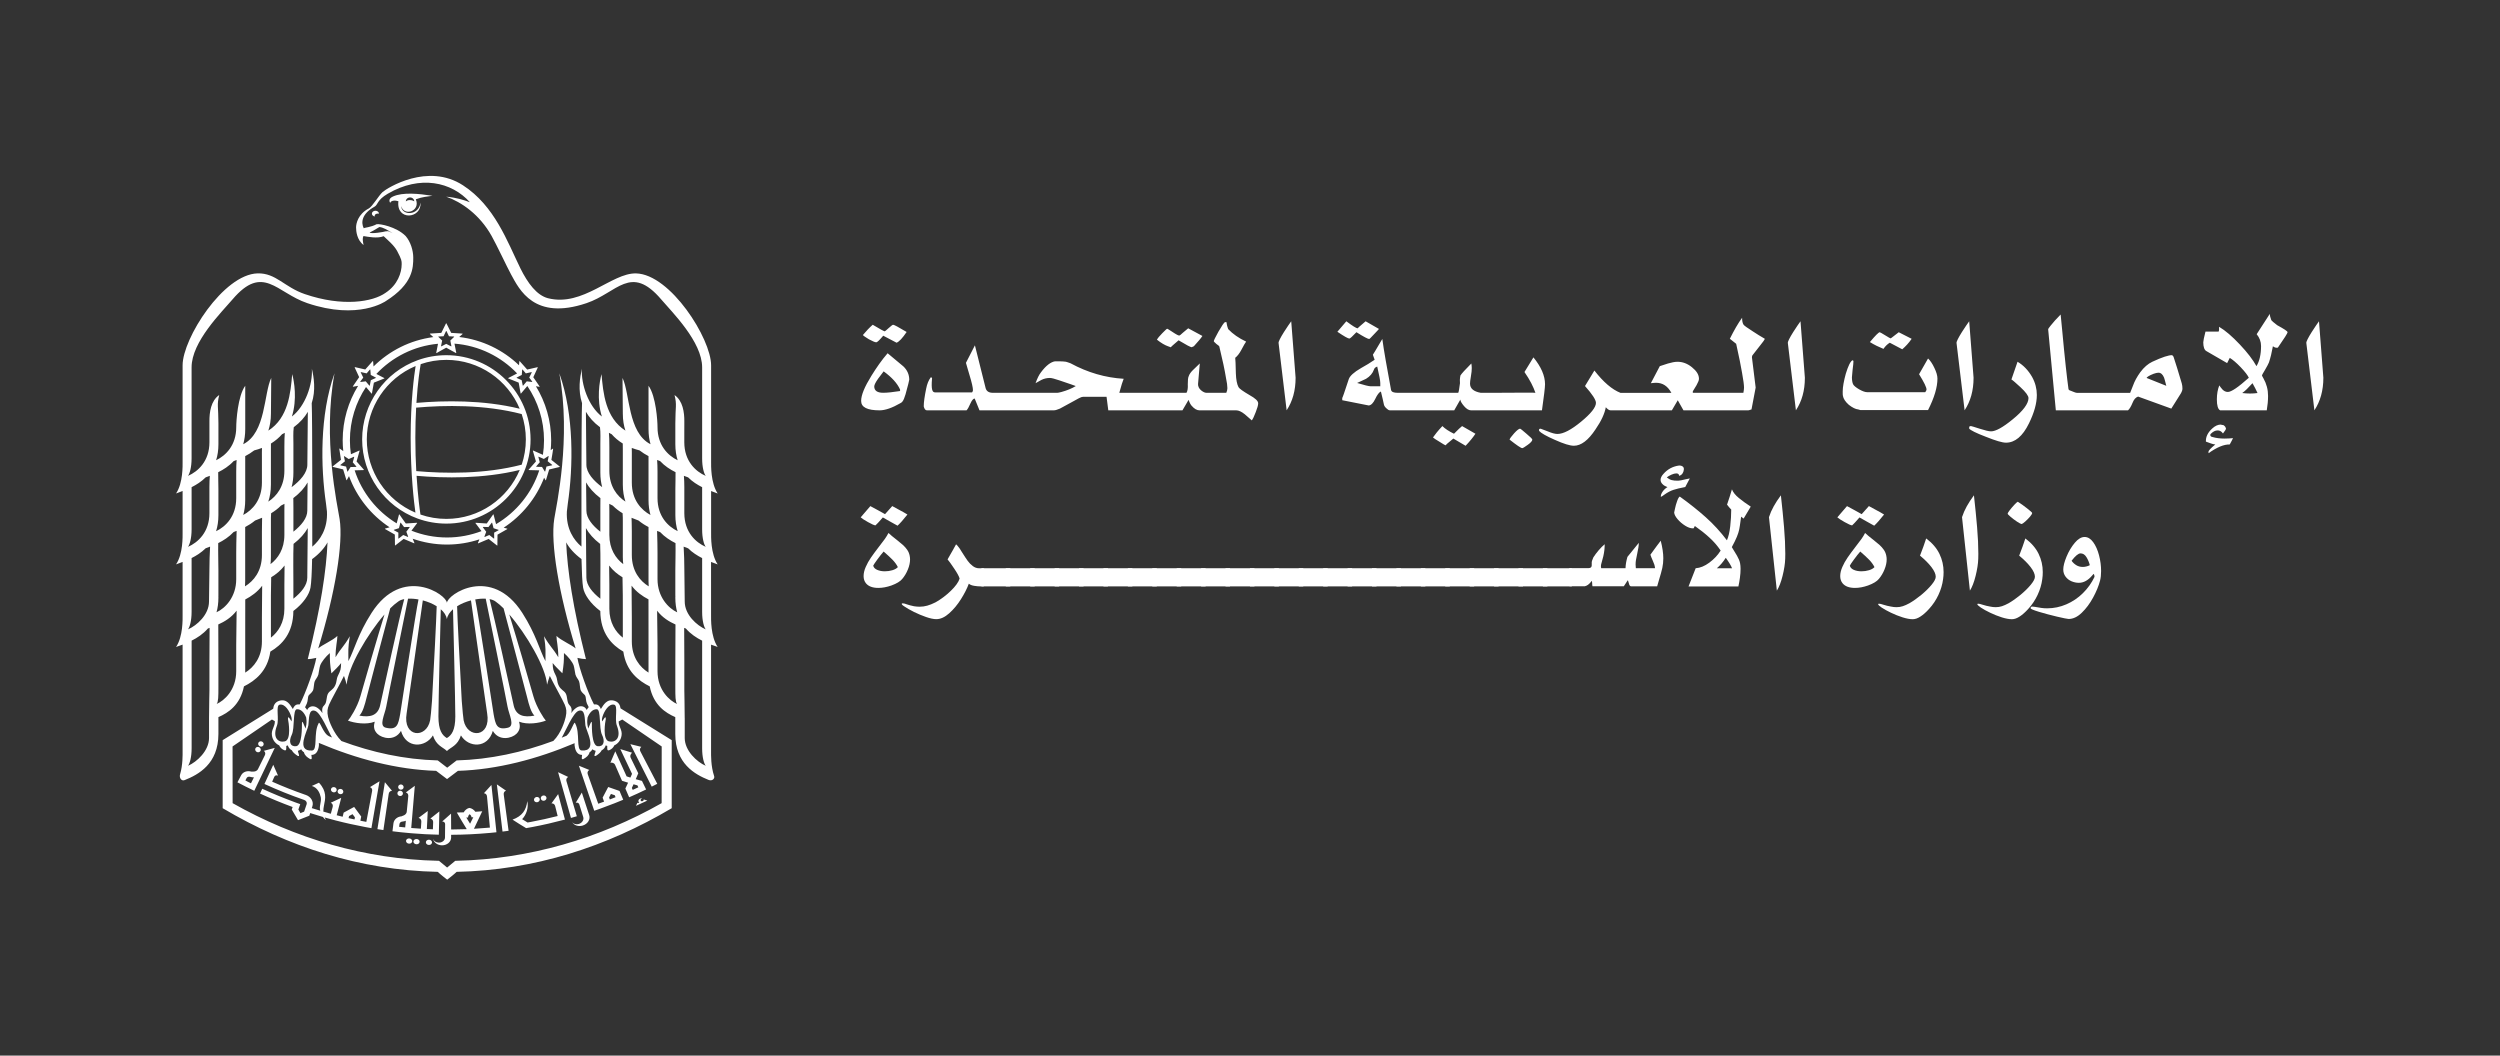 <?xml version="1.0" encoding="utf-8"?>
<!-- Generator: Adobe Illustrator 28.0.0, SVG Export Plug-In . SVG Version: 6.00 Build 0)  -->
<svg version="1.1" id="Layer_1" xmlns="http://www.w3.org/2000/svg" xmlns:xlink="http://www.w3.org/1999/xlink" x="0px" y="0px"
	 viewBox="0 0 805.61 340.16" style="enable-background:new 0 0 805.61 340.16;" xml:space="preserve">
<rect x="0" y="0" width="805.61" height="340.16" fill="#333333" stroke="none"/>
<style type="text/css">
	.st0{fill:#FFFFFF;}
</style>
<g>
	<g>
		<path class="st0" d="M130.57,266.63c-0.33-0.03-0.65-0.06-0.98-0.1c-0.33-0.03-0.65-0.07-0.98-0.1c0.04-0.3,0.08-0.6,0.12-0.89
			c0.05-0.42,0.42-0.75,0.9-0.79c0.06-0.01,0.11-0.01,0.15-0.02c0.36-0.03,0.7-0.13,1-0.25
			C130.71,265.19,130.64,265.92,130.57,266.63 M141.41,268.98c0.05-2.5,0.11-5,0.17-7.5c-0.95,0.78-1.91,1.54-2.9,2.3
			c0.75,0.2,0.92,0.72,0.9,1.23c-0.03,0.74-0.05,1.48-0.08,2.22c-0.65-0.02-1.3-0.05-1.95-0.08c0.1-1.94,0.19-3.87,0.29-5.81
			c-0.97,0.75-1.96,1.49-2.96,2.22c0.75,0.22,0.92,0.75,0.89,1.26c-0.05,0.74-0.1,1.48-0.14,2.22c-1.04-0.07-2.08-0.14-3.11-0.23
			c0.38-4.53,0.76-9.04,1.15-13.59c-0.94,0.72-1.9,1.43-2.88,2.13c0.69,0.24,0.82,0.76,0.77,1.28c-0.16,1.63-0.32,3.26-0.48,4.89
			c-0.07,0.75-0.64,1.12-1.09,1.29c-0.3,0.14-0.56,0.18-0.58,0.24c-1.33,0.1-2.46,1.01-2.62,2.25l-0.32,2.57
			c0.77,0.1,1.55,0.19,2.32,0.27c0.21,0.03,0.42,0.05,0.63,0.07c1.1,0.12,2.19,0.22,3.29,0.31
			C135.6,268.77,138.5,268.92,141.41,268.98 M121.62,267.19c0.64,0.1,1.29,0.2,1.93,0.29c0.56-3.88,1.13-7.74,1.7-11.61
			c0.07-0.51,0.34-0.99,1.07-1.05c-0.78-0.91-1.54-1.83-2.29-2.76C123.23,257.11,122.42,262.14,121.62,267.19 M114.24,264.06
			c-0.32-0.07-0.64-0.14-0.96-0.21c-0.32-0.07-0.63-0.14-0.95-0.21c0.05-0.22,0.1-0.44,0.15-0.67c0.38-0.2,0.75-0.4,1.12-0.61
			c0.26,0.35,0.52,0.69,0.78,1.03C114.34,263.62,114.29,263.84,114.24,264.06 M119.23,253.64c0.69,0.3,0.77,0.84,0.67,1.34
			c-0.62,3.29-1.23,6.57-1.85,9.86c-0.64-0.12-1.28-0.24-1.92-0.37c0.09-0.44,0.18-0.89,0.27-1.34c-0.78-1.03-1.54-2.06-2.28-3.1
			c-1.12,0.62-2.24,1.24-3.38,1.84c-0.11,0.44-0.22,0.88-0.32,1.32c-0.64-0.16-1.28-0.32-1.92-0.48c0.49-1.87,0.97-3.74,1.46-5.61
			c-1.11,0.54-2.23,1.06-3.37,1.57c0.69,0.36,0.73,0.91,0.6,1.41c-0.2,0.71-0.39,1.43-0.59,2.15c-0.28-0.08-0.56-0.15-0.83-0.23
			c0-0.01,0-0.01,0-0.02c-0.53-0.15-1.06-0.3-1.58-0.45c-0.02-0.68,0.09-1.35,0.22-2.03c0.43-2.09,1.01-4.47-1.63-7.28
			c-0.76,0.35-1.53,0.71-2.3,1.05c1.86,0.55,2.6,2.28,2.89,3.65c0.27,1.66-0.64,2.91-0.16,4.32c-0.91-0.27-1.83-0.55-2.74-0.83
			c0,0,0-0.01,0-0.01c0.07-0.22,0.14-0.44,0.21-0.65c0.45-1.42-0.49-3.01-2.09-3.57c-0.12-0.04-0.24-0.08-0.35-0.12
			c-3.56-1.24-7.07-2.63-10.54-4.17c0.23-0.53,0.46-1.05,0.69-1.57c0.2-0.46,0.69-0.6,1.2-0.38c-0.53-1.16-1.04-2.32-1.54-3.49
			c-0.94,2.06-1.89,4.12-2.84,6.18c4.21,1.93,8.49,3.65,12.82,5.15c0.61,0.21,0.96,0.82,0.79,1.34c-0.07,0.22-0.14,0.43-0.22,0.65
			c-0.2,0.59-0.4,1.18-0.6,1.77c-0.39,0.17-0.79,0.33-1.19,0.49c-0.23-0.39-0.45-0.78-0.67-1.17c0.2-0.58,0.41-1.16,0.61-1.73
			c-0.46-0.16-0.92-0.33-1.38-0.49c-0.16-0.06-0.32-0.12-0.48-0.18c-3.51-1.29-6.97-2.72-10.39-4.29c-0.24,0.52-0.48,1.04-0.71,1.55
			c3.46,1.59,6.97,3.04,10.51,4.34c-0.1,0.27-0.19,0.53-0.29,0.79c0.65,1.15,1.33,2.3,2.02,3.44c1.23-0.46,2.45-0.95,3.65-1.44
			c0.09-0.28,0.18-0.56,0.27-0.85c1.37,0.44,2.74,0.87,4.11,1.26c0.26,0.4,0.6,0.73,1.02,1.02c-0.19-0.28-0.35-0.58-0.47-0.86
			c1.15,0.33,2.29,0.64,3.45,0.94c1.61,0.42,3.22,0.8,4.83,1.16c1.61,0.36,3.22,0.69,4.84,0.99c0.07,0.01,0.14,0.03,0.21,0.04
			c0.57,0.11,1.14,0.21,1.72,0.31c0.01,0,0.01,0,0.02,0c0.88-5.04,1.73-10.07,2.61-15.1C121.29,252.4,120.27,253.02,119.23,253.64
			 M138.26,270.59c-0.56-0.03-1,0.34-1.03,0.8c-0.02,0.47,0.39,0.87,0.96,0.89c0.56,0.03,1.01-0.33,1.03-0.81
			C139.23,271.01,138.82,270.61,138.26,270.59 M132.14,63.62c0.75,0,1.35,0.57,1.35,1.29c-0.4-0.41-1.98-0.73-2.71,0
			C130.78,64.19,131.39,63.62,132.14,63.62 M135.52,65.29c-0.57,4.28-6.06,4.28-6.26,1.12c0.98,3.45,6.32,1.64,4.74-2.19
			c2.1-0.8,3.66-0.85,5.36-1.13c-4.39-0.68-9.54-1.22-12.74,0.24c-1.56,0.71-1.12,1.67-0.89,2.06c0.25-0.83,1.65-0.89,2.65-0.55
			C127.63,71.28,135.88,70.52,135.52,65.29 M80.87,252.42c-0.3-0.15-0.6-0.3-0.9-0.45c-0.3-0.16-0.59-0.32-0.89-0.47
			c0.13-0.26,0.26-0.51,0.39-0.77c0.19-0.38,0.68-0.53,1.16-0.4c0.06,0.01,0.1,0.04,0.15,0.04c0.36,0.1,0.72,0.13,1.05,0.13
			C81.51,251.13,81.19,251.77,80.87,252.42 M85.03,241.95c0.58,0.48,0.52,1.02,0.29,1.48c-0.73,1.47-1.45,2.94-2.18,4.4
			c-0.34,0.67-1,0.8-1.5,0.81c-0.34,0.02-0.61-0.04-0.64,0.01c-1.3-0.39-2.69,0.05-3.28,1.16c-0.4,0.76-0.83,1.52-1.21,2.29
			c0.89,0.47,1.79,0.94,2.7,1.39c0.91,0.46,1.82,0.91,2.73,1.34c2.2-4.62,4.39-9.22,6.6-13.83
			C87.37,241.33,86.21,241.65,85.03,241.95 M134.29,270.37c-0.55-0.04-1.03,0.31-1.07,0.77c-0.04,0.48,0.39,0.88,0.95,0.92
			c0.54,0.04,1.02-0.3,1.05-0.78C135.26,270.81,134.83,270.4,134.29,270.37 M131.92,270.18c-0.56-0.05-1.04,0.3-1.08,0.75
			c-0.04,0.47,0.37,0.89,0.94,0.93c0.54,0.05,1.02-0.28,1.06-0.76C132.88,270.65,132.46,270.23,131.92,270.18 M109.5,255.89
			c0.49,0.13,0.99-0.12,1.11-0.59c0.11-0.44-0.19-0.92-0.67-1.05c-0.5-0.13-1,0.13-1.12,0.57
			C108.68,255.29,108.99,255.76,109.5,255.89 M107.35,255.3c0.48,0.14,0.99-0.11,1.12-0.57c0.12-0.45-0.18-0.93-0.66-1.06
			c-0.5-0.14-1,0.12-1.13,0.55C106.54,254.68,106.84,255.16,107.35,255.3 M128.85,256.51c0.51,0.06,0.94-0.28,0.99-0.76
			c0.05-0.45-0.29-0.88-0.79-0.94c-0.48-0.06-0.93,0.28-0.98,0.73C128,256.02,128.36,256.46,128.85,256.51 M175.38,258.02
			c0.49-0.11,0.82-0.59,0.71-1.04c-0.11-0.47-0.61-0.74-1.09-0.63c-0.51,0.11-0.82,0.58-0.71,1.04
			C174.38,257.84,174.86,258.14,175.38,258.02 M83.69,240.48c0.46,0.24,0.98,0.09,1.19-0.33c0.21-0.41,0.04-0.93-0.41-1.17
			c-0.43-0.22-0.98-0.07-1.19,0.33C83.06,239.73,83.25,240.25,83.69,240.48 M129.09,254.47c0.5,0.06,0.92-0.26,0.97-0.74
			c0.05-0.45-0.29-0.88-0.78-0.94c-0.47-0.06-0.92,0.27-0.97,0.73C128.26,253.99,128.61,254.42,129.09,254.47 M173.19,258.5
			c0.49-0.11,0.83-0.58,0.73-1.02c-0.1-0.47-0.6-0.76-1.09-0.65c-0.5,0.11-0.84,0.57-0.74,1.04
			C172.18,258.32,172.67,258.61,173.19,258.5 M82.74,242.31c0.46,0.24,1,0.08,1.21-0.35c0.21-0.41,0.03-0.93-0.42-1.17
			c-0.44-0.23-0.99-0.08-1.2,0.32C82.1,241.53,82.29,242.07,82.74,242.31 M134.14,151.81c-0.18-3.2-0.3-6.83-0.3-10.78
			c0-3.58,0.1-6.81,0.26-9.67c9.06-0.81,22.03-1.05,34.01,2.07c0.86,2.57,1.34,5.31,1.34,8.16c0,2.85-0.48,5.58-1.33,8.15
			C156.16,152.85,143.22,152.62,134.14,151.81 M143.83,167.21c-2.86,0-5.66-0.47-8.34-1.4c-0.21-1.37-0.84-5.9-1.25-12.48
			c8.93,0.78,21.46,0.99,33.24-1.89C163.6,160.7,154.46,167.21,143.83,167.21 M118.2,141.59c0-10.34,6.27-19.67,15.73-23.64
			c-0.49,3.06-1.6,11.22-1.6,23.08c0,11.88,1.08,20.92,1.54,24.17C124.45,161.22,118.2,151.9,118.2,141.59 M135.57,117.34
			c2.65-0.91,5.42-1.37,8.26-1.37c10.63,0,19.76,6.5,23.64,15.74c-11.8-2.88-24.36-2.66-33.28-1.88
			C134.62,123.02,135.33,118.66,135.57,117.34 M143.83,114.46c-3.15,0-6.24,0.54-9.17,1.59c-10.74,3.86-17.96,14.12-17.96,25.54
			c0,11.37,7.18,21.62,17.86,25.51c2.97,1.08,6.09,1.63,9.28,1.63c14.96,0,27.13-12.17,27.13-27.13
			C170.96,126.63,158.79,114.46,143.83,114.46 M207.1,258.15c-0.26,0.12-0.54,0.05-0.64-0.17c-0.1-0.22,0.03-0.48,0.28-0.6
			c0.1-0.04,0.21-0.08,0.29-0.06c-0.92-0.3-1.76,0.71-1.04,1.33c-0.25,0.15-0.44,0.16-0.57,0.02c-0.17,0.33-0.33,0.67-0.49,1
			c1.23-0.54,2.45-1.11,3.67-1.68c-0.4-0.12-0.79-0.25-1.18-0.38C207.47,257.81,207.34,258.04,207.1,258.15 M220.51,142.52v-3.02
			c0-1.52,0-3.01,0.01-3.72c0.02-2.85-0.46-6.63-3.16-8.48c0.82,3.19,0.26,3.75,0.26,9.13v3.78v0.57v2.36
			c0,1.97,0.28,3.69,0.75,5.18c-3.14-1.52-6.49-4.83-6.49-10.65c0-1.95-0.48-10.01-2.9-13.36v13.96c0,1.84,0.23,3.45,0.65,4.88
			c-7.36-3.73-6.63-16.44-9.03-21.37c0,4.27,0.1,7.26,0.1,11.52c0,2.1,0.32,3.91,0.84,5.47c-6.45-4.12-7.19-12.18-7.7-18.21
			c-0.63,2.23-1.65,8.11,0.11,13.66c-4.33-3.31-6.74-10.36-6.44-15.4c-0.63,2.76-1.31,6.92,0.05,11.09
			c-0.24,4.74-0.2,42.14-0.19,46.22c-2.45-2.03-4.98-5.71-4.7-11.29c0.09-0.91,0.19-1.78,0.31-2.6c1.72-11.67,2.08-28.49-2.74-41.95
			c3.89,21.02-0.96,42.62-1.64,46.97c-1.22,7.77,1.42,23.85,6.9,41.71c-1.06-1.06-4.72-2.58-6.18-4.05c0,1.61,0.59,3.35,0.59,6.87
			c-1.88-3.15-2.6-3.28-4.59-6.77c0.63,4.11,0.45,4.47,0.45,8.02c-1.95-3.67-3-8.56-7.46-15.54c-9.95-15.53-24.29-5.9-24.29-3.19
			c0-2.71-14.34-12.34-24.28,3.19c-4.47,6.98-5.51,11.86-7.47,15.54c0-3.55-0.18-3.91,0.45-8.02c-2,3.5-2.72,3.62-4.59,6.77
			c0-3.52,0.59-5.26,0.59-6.87c-1.47,1.46-5.12,2.99-6.18,4.05c5.48-17.85,8.12-33.94,6.9-41.71c-0.69-4.35-5.54-25.96-1.64-46.97
			c-4.82,13.45-4.47,30.27-2.75,41.95c0.12,0.82,0.22,1.7,0.31,2.61c0.28,5.6-2.27,9.27-4.73,11.31c0-4.08,0.06-41.45-0.18-46.25
			c1.36-4.17,0.69-8.33,0.05-11.09c0.3,5.04-2.11,12.09-6.44,15.4c1.75-5.55,0.73-11.42,0.1-13.66c-0.51,6.03-1.24,14.09-7.69,18.21
			c0.52-1.57,0.84-3.37,0.84-5.47c0-4.26,0.1-7.26,0.1-11.52c-2.41,4.93-1.67,17.64-9.03,21.37c0.41-1.42,0.65-3.04,0.65-4.88
			v-13.96c-2.42,3.35-2.9,11.41-2.9,13.36c0,5.82-3.36,9.13-6.49,10.64c0.48-1.49,0.75-3.21,0.75-5.18v-2.36v-0.57v-3.78
			c0-5.38-0.56-5.94,0.26-9.13c-2.71,1.85-3.18,5.62-3.16,8.48c0,0.71,0,2.2,0,3.72h0v3.02c0,6.08-3.66,9.43-6.91,10.84
			c0.55-0.73,1.16-2.71,1.16-5.65v-29.33c0-8.24,9.62-17.71,13.19-21.89c9.86-11.56,14.15-2.16,24.08,1.2
			c16.51,5.6,25.31-0.65,25.31-0.65c8.82-5.55,8.85-10.79,8.85-14.05c0-2.21-0.85-5.09-2.47-6.94c-3.02-3.01-8.37-3.98-9.32-3.79
			c-2.01,1.03-3.8,1.04-4.16,1.32c-0.93-1.84-0.7-4.65,3.46-6.96c1.17-0.64,0.73-2.12,4.29-4.19c10.37-6.05,20.52-3.86,26.45,2.75
			c-2.1-0.76-4.11-1.46-7.64-1.79c4.96,1.72,10.83,5.82,14.63,12.64c1.55,2.71,5.05,10.18,6.29,12.44
			c2.65,4.82,7.43,14.92,24.29,9.23c9.93-3.35,14.23-12.76,24.09-1.2c3.56,4.17,13.18,13.65,13.18,21.89v29.33
			c0,2.94,0.6,4.92,1.16,5.65C224.18,151.95,220.51,148.6,220.51,142.52 M220.52,165.4v-8.38c0-1.38-0.05-2.6-0.14-3.69
			c0.49,0.18,0.94,0.35,1.36,0.5c1.39,1.39,2.99,2.39,4.52,3.16v13.57c0,2.95,0.6,4.93,1.16,5.66
			C224.18,174.8,220.54,171.46,220.52,165.4 M220.65,193.86c0-0.98-0.13-9.13-0.13-10.71c0-1.75-0.07-4.75-0.22-7
			c0.52,0.2,1,0.38,1.44,0.54c1.39,1.38,2.99,2.38,4.52,3.15v17.33c0,2.94,0.6,4.93,1.16,5.65
			C224.53,201.56,220.65,198.09,220.65,193.86 M220.65,237.82v-6.49l-0.01,0c-0.01-4.09-0.12-7.64-0.12-8.86v-9.67
			c0-0.83-0.02-5.04-0.05-10.47c0.19,0.08,0.37,0.15,0.55,0.21c1.55,1.79,3.43,3.01,5.24,3.91v34.67c0,2.95,0.6,4.93,1.16,5.66
			C224.53,245.52,220.65,241.89,220.65,237.82 M211.88,160.52v-8.48c0-1.49-0.05-2.75-0.13-3.82c0.33,0.13,0.66,0.25,0.96,0.36
			c1.51,1.62,3.28,2.74,4.98,3.58c0.03,1.78-0.06,3.64-0.06,5.51v8.3c0,1.98,0.28,3.69,0.75,5.19
			C215.23,169.66,211.88,166.34,211.88,160.52 M211.88,186.64v-8.48c0-1.51-0.05-4.68-0.14-7.08c0.34,0.13,0.67,0.25,0.97,0.37
			c1.51,1.6,3.28,2.73,4.97,3.57c0.06,2.83-0.06,6.72-0.06,8.78v4.94v0.02v3.07c0,0.21,0.01,0.39,0.02,0.58
			c-0.01,0-0.02,0-0.02-0.01v0.19c0,1.78,0.22,3.34,0.61,4.73C215.39,196.02,211.88,192.36,211.88,186.64 M211.88,216.29v-8.47
			c0-1.47-0.05-6.9-0.13-11.03c1.69,2.24,3.91,3.55,5.92,4.45c-0.03,6.26-0.05,11.28-0.05,12.22v4.93v0.02v3.08
			c0,2.95,0.01,4.64,0.56,5.37C215.76,225.79,211.88,222.37,211.88,216.29 M203.6,155.55v-7.68c0-1.58,0.02-2.65-0.02-3.53
			c0.78,0.3,1.62,0.56,2.51,0.8c0.94,0.73,1.92,1.34,2.89,1.84c0,0.29,0,0.56,0,0.83v13.31c0,1.82,0.23,3.42,0.63,4.83
			C206.63,164.34,203.6,161.08,203.6,155.55 M203.6,178.87v-7.67c0-2.93-0.08-2.92-0.09-4.35c0.82,0.35,1.58,0.64,2.26,0.89
			c1.03,0.85,2.13,1.54,3.21,2.09c0,1.73,0,3.68,0,4.1v13.31c0,0.6,0.03,1.16,0.06,1.71C206.25,187.25,203.6,184.05,203.6,178.87
			 M208.98,203.59v13.15c-2.77-1.72-5.38-4.91-5.38-10.04v-7.69c0-2.24-0.05-7.28-0.08-10.29c1.55,2.05,3.53,3.43,5.45,4.42
			C208.98,196.74,208.98,203.04,208.98,203.59 M196.36,151.73v-7.72c0-1.98-0.04-3.44-0.14-4.54c0.29,0.15,0.58,0.3,0.88,0.45
			c0.97,1.11,2.15,2.12,3.58,3c0.02,0.64,0.02,1.28,0.02,1.87v11.36c0,2.11,0.32,3.92,0.85,5.49
			C198.85,159.9,196.36,156.74,196.36,151.73 M196.36,172.38v-7.72c0-0.87-0.01-1.63-0.03-2.31c0.36,0.2,0.74,0.4,1.13,0.58
			c0.99,1,2.07,1.8,3.17,2.46c0.07,0.92,0.07,1.88,0.07,2.73v11.36c0,0.81,0.05,1.58,0.14,2.31
			C198.43,179.97,196.36,176.94,196.36,172.38 M200.7,195.95v9.53c-2.35-1.84-4.34-4.83-4.34-9.31v-7.72c0-1.44-0.02-4.12-0.07-6.21
			c1.24,1.64,2.76,2.86,4.31,3.79C200.71,189.28,200.7,194.99,200.7,195.95 M188.96,149.76c0-1.76-0.13-11.02-0.15-17.06
			c1.01,1.74,2.46,3.43,4.53,4.96c0.23,1.7,0.12,3.84,0.12,5.33v9.34c0,1.74,0.22,3.27,0.59,4.65
			C191.22,154.9,188.96,152.33,188.96,149.76 M188.86,155.45c0.93,1.67,2.48,3.45,4.62,5.07c0.01,1.11-0.02,2.23-0.02,3.12v7.7
			c-2.55-1.99-4.5-4.38-4.5-6.77C188.96,163.5,188.91,159.66,188.86,155.45 M193.46,187.43v5.51c-2.55-1.99-4.5-4.38-4.5-6.76
			c0-1.67-0.13-10-0.15-16.01c0.91,1.68,2.46,3.48,4.59,5.11C193.55,178.79,193.46,186.1,193.46,187.43 M186.57,219.48
			c0.34,0.78,0.25,2.34,0.61,3.06c0.36,0.72,1.15,1.22,1.38,1.58c0.3,0.49,0.19,1.72,0.57,2.58c0.19,0.4,0.38,0.81,0.58,1.17
			c-0.26,0.28-0.47,0.61-0.66,0.91c-0.6-1.34-2.07-1.49-3.18-0.79c-0.56,0.36-1.23,0.91-1.74,1.79c0.21-1.53-0.07-2.01-0.66-2.6
			c-0.87-0.87-0.52-2.7-1.23-3.81c-0.54-0.85-1.56-1.12-2.2-2.45c-0.65-1.31-0.33-2.01-0.98-3.32c-0.74-1.48-0.93-1.95-0.97-3.95
			c0.85,1.09,1.82,1.99,3.13,3.32c0.46-3.11,0.51-3.85,0.51-6.54c1.32,1.12,2.67,2.8,3.1,3.94c0.25,0.68,0.49,2.65,0.59,2.98
			C185.75,218.37,186.22,218.7,186.57,219.48 M192.35,228.55c1.38,0.11,0.62,6.12,1.64,8.22c1.04,2.12,0.59,3.88-1.37,3.7
			c-2.01-0.19-1.89-6.28-1.9-7.35c0-1.51-0.76,0.8-1.18,1.65c-0.09-0.37-0.17-0.78-0.24-1.21c-0.15-1.03-0.04-1.69,0.04-2.33
			C189.88,229.81,190.95,228.45,192.35,228.55 M194.13,231c0.55-1.81,2.05-4.32,3.78-3.92c1.35,0.3,0.05,4.64,0.88,6.76
			c1.59,4.14-0.64,5.55-2.57,5.06c-2.15-0.54-1.2-6.33-1.01-7.17c0.05-1.36-0.66-0.02-1.14,0.74
			C193.96,232.12,193.89,231.88,194.13,231 M200.53,231.86l12.7,8.68l-0.02,18.27c-20.17,11.44-42.8,18.07-66.11,18.57l-0.38,0
			c0,0-1.78,1.46-2.63,2.18v0c0,0,0,0-0.01,0c-0.86-0.71-2.63-2.18-2.63-2.18l-0.38,0c-23.31-0.49-45.94-7.13-66.11-18.57
			l-0.02-18.27l12.69-8.68c0.31,0.18,0.63,0.35,0.94,0.53c0.05,1.82-1.23,2.75-0.94,4.62c0.24,1.55,1.19,2.66,2.33,3.18
			c0.3,0.68,0.86,1.24,1.62,1.55c0.77,0.29,0.68-0.38,0.67-1.36c0.17-0.05,0.33-0.1,0.5-0.18c0.21,0.74,0.7,1.28,1.31,1.59
			c0.28,0.56,0.78,1.07,1.78,1.74c0.99,0.46,0.32-0.61,0.14-1.58c0.36-0.09,0.74-0.25,1.1-0.49c0.13,0.3,0.31,0.56,0.58,0.75
			c0.09,0.07,0.18,0.13,0.28,0.2c0.25,1.01,0.96,1.6,2.03,2.21c0.72,0.24,0.45-0.58,0.37-1.36c1,0.02,1.89-0.54,2.28-2.18
			c0.19-0.78,0.18-1.27,0.13-1.68c12.05,5.12,25.07,8.61,37.8,9c0.45,0.35,3.51,2.65,3.51,2.65s3.06-2.3,3.51-2.65
			c12.67-0.39,25.6-3.83,37.59-8.91c-0.03,0.4-0.03,0.88,0.15,1.59c0.4,1.63,1.28,2.19,2.27,2.18c-0.07,0.78-0.34,1.59,0.38,1.36
			c1.08-0.61,1.79-1.2,2.04-2.22c0.09-0.06,0.19-0.12,0.28-0.19c0.27-0.19,0.45-0.45,0.58-0.75c0.37,0.24,0.73,0.4,1.1,0.49
			c-0.19,0.97-0.86,2.04,0.14,1.58c0.99-0.66,1.51-1.17,1.78-1.74c0.62-0.31,1.1-0.86,1.31-1.59c0.16,0.08,0.33,0.13,0.5,0.18
			c-0.01,0.99-0.11,1.65,0.66,1.36c0.76-0.31,1.32-0.87,1.62-1.55c1.13-0.51,2.09-1.62,2.33-3.18c0.29-1.83-0.94-2.77-0.94-4.52
			C199.79,232.29,200.17,232.08,200.53,231.86 M89.24,233.84c0.81-2.12-0.49-6.46,0.86-6.76c1.73-0.4,3.23,2.11,3.78,3.93
			c0.17,0.51,0.14,1.29,0.07,1.46c-0.49-0.76-1.2-2.1-1.15-0.74c0.19,0.84,1.15,6.63-1.01,7.17
			C89.88,239.39,87.65,237.98,89.24,233.84 M95.66,228.55c1.4-0.1,2.46,1.25,3.01,2.68c0.08,0.64,0.18,1.29,0.04,2.33
			c-0.06,0.43-0.14,0.83-0.24,1.21c-0.41-0.85-1.17-3.16-1.17-1.65c-0.01,1.07,0.1,7.16-1.91,7.35c-1.97,0.18-2.4-1.58-1.37-3.7
			C95.04,234.67,94.28,228.66,95.66,228.55 M102.64,233.16c-1.65,2.98-0.19,8.57-2.08,8.69c-5.42,0.35-1.4-6.44-1.19-8.13
			c0.25-2.16,0.02-5.33,2.13-4.67c1.89,0.58,4.3,6.72,5.47,8.56c0.01,0.02,0.03,0.04,0.06,0.06c-0.43-0.17-0.86-0.35-1.28-0.53
			c0.12,0.04,0.22,0.08,0.27,0.09C104.09,236.46,102.97,231.79,102.64,233.16 M186.5,229.04c2.12-0.66,1.89,2.51,2.13,4.67
			c0.2,1.69,4.22,8.49-1.2,8.13c-1.88-0.12-0.42-5.71-2.07-8.69c-0.29-1.23-1.2,2.6-2.79,3.93c-0.52,0.22-1.04,0.43-1.57,0.64
			C182.26,235.61,184.67,229.6,186.5,229.04 M156.98,229.84c1.35,7.88-6.41,8.32-7.58,2.25c-0.14-0.77-0.35-3.11-0.6-6.21
			c-0.58-10.58-1.45-27.35-1.5-30.52c1.31-0.83,2.88-1.46,4.47-1.89C152.63,199.44,156.62,227.73,156.98,229.84 M157.76,193.06
			c0.84,0.16,1.54,0.44,2.04,0.86c0.76,0.53,1.6,1.25,2.48,2.13c1.39,5.3,7.06,26.47,7.57,28.6c0.62,2.56,1.28,4.88,2.36,5.96
			c-3.42,0.65-5.85,0-6.64-3.11C164.53,222.62,159.17,198.42,157.76,193.06 M163.53,227.62c0.45,2.6,2.53,6.31,0.15,6.88
			c-3.69,0.9-4.01-1.15-4.61-4.32c-0.02-0.09-5.19-33.96-5.93-37.01c1.18-0.22,2.34-0.3,3.38-0.25
			C157.29,196.65,163.18,225.51,163.53,227.62 M141.28,230.84c0-4.11,0.63-30.29,0.76-34.51c1.05,0.91,1.77,1.98,1.96,3.18
			c0.21-1.19,0.93-2.26,1.98-3.18c0.12,4.22,0.74,30.4,0.74,34.51c0,4.47-1.18,6.08-2.72,7
			C142.46,236.92,141.28,235.31,141.28,230.84 M116.14,224.37c-1.01,3.57-3.44,7.28-4.01,7.85c2.09,0.79,5.92,1.41,8.62,0.34
			c-0.39,1.41-0.36,2.69,0.84,3.89c1.47,1.47,5.62,2.53,7.63-0.93c1.63,5.76,7.84,5.49,10.29,1.46c1.06,3.34,3.24,3.76,4.51,5.03
			c1.26-1.26,3.46-1.68,4.51-5.03c2.44,4.03,8.66,4.3,10.28-1.46c2.02,3.46,6.17,2.4,7.63,0.93c1.2-1.2,1.22-2.49,0.84-3.89
			c2.7,1.07,6.52,0.45,8.62-0.34c-0.57-0.57-3.01-4.28-4.02-7.85c-1.23-4.33-5.74-19.96-7.77-26.37
			c5.49,6.31,11.78,17.01,12.18,22.63c0.17-0.8,0.54-1.77,0.88-2.83c1.27,2.63,4.32,8.02,4.83,9.29c0.53,1.33,0.68,2.21,0.29,3.97
			c-0.28,1.28-1.44,5.16-3.93,7.65c0,0.01,0.01,0.02,0.01,0.03c-9.96,3.7-20.46,6.01-31.22,6.3c-0.88,0.72-3.04,2.35-3.04,2.35
			s-2.16-1.63-3.04-2.35c-10.73-0.29-21.18-2.58-31.11-6.27c0-0.01,0.02-0.02,0.02-0.03c-2.49-2.49-3.96-6.4-4.25-7.68
			c-0.38-1.76-0.23-2.64,0.3-3.97c0.51-1.27,3.56-6.67,4.82-9.29c0.34,1.05,0.71,2.03,0.87,2.83c0.41-5.62,6.7-16.32,12.19-22.63
			C121.88,204.41,117.37,220.04,116.14,224.37 M122.45,227.49c-0.8,3.12-3.22,3.76-6.64,3.11c1.07-1.08,1.74-3.4,2.36-5.96
			c0.51-2.12,6.17-23.3,7.57-28.6c0.88-0.88,1.72-1.6,2.48-2.12c0.5-0.42,1.2-0.7,2.04-0.86
			C128.83,198.42,123.49,222.62,122.45,227.49 M136.25,193.47c1.59,0.42,3.16,1.06,4.47,1.89c-0.06,3.18-0.92,19.93-1.51,30.51
			c-0.24,3.11-0.45,5.44-0.6,6.22c-1.16,6.07-8.91,5.63-7.57-2.25C131.4,227.73,135.39,199.44,136.25,193.47 M128.94,230.18
			c-0.59,3.17-0.92,5.22-4.61,4.32c-2.38-0.57-0.3-4.28,0.15-6.88c0.38-2.26,6.17-30.43,7.01-34.7c1.04-0.05,2.2,0.03,3.37,0.25
			C134.13,196.22,128.95,230.09,128.94,230.18 M98.87,226.71c0.39-0.86,0.28-2.09,0.58-2.58c0.22-0.36,1.02-0.87,1.38-1.58
			c0.36-0.72,0.27-2.28,0.62-3.06c0.34-0.78,0.82-1.11,1.14-2.12c0.1-0.33,0.34-2.3,0.6-2.98c0.44-1.14,1.77-2.82,3.1-3.94
			c0,2.69,0.03,3.43,0.5,6.54c1.32-1.33,2.29-2.23,3.13-3.32c-0.04,2-0.22,2.47-0.96,3.95c-0.66,1.3-0.34,2.01-0.99,3.32
			c-0.64,1.32-1.66,1.6-2.2,2.45c-0.71,1.11-0.36,2.94-1.23,3.81c-0.59,0.59-0.87,1.08-0.65,2.6c-0.52-0.87-1.18-1.43-1.75-1.79
			c-1.1-0.7-2.58-0.55-3.17,0.79c-0.19-0.3-0.41-0.62-0.67-0.9C98.49,227.51,98.69,227.11,98.87,226.71 M99.04,149.76
			c0,2.56-2.26,5.14-5.08,7.23c0.37-1.38,0.59-2.91,0.59-4.65V143c0-1.49-0.12-3.63,0.11-5.33c2.07-1.53,3.53-3.22,4.54-4.96
			C99.17,138.74,99.04,148,99.04,149.76 M94.52,160.51c2.12-1.6,3.67-3.37,4.6-5.04c-0.04,4.19-0.09,8.03-0.09,9.1
			c0,2.38-1.94,4.76-4.48,6.76v-7.69C94.54,162.75,94.5,161.63,94.52,160.51 M99.02,186.18c0,2.37-1.94,4.76-4.48,6.75v-5.5
			c0-1.33-0.09-8.66,0.05-12.17c2.13-1.63,3.67-3.43,4.58-5.1C99.14,176.17,99.02,184.51,99.02,186.18 M91.64,144.01v7.72
			c0,5.01-2.5,8.17-5.19,9.92c0.53-1.57,0.85-3.37,0.85-5.48V144.8c0-0.59,0-1.23,0.01-1.87c1.43-0.88,2.61-1.89,3.58-3
			c0.31-0.15,0.59-0.3,0.88-0.45C91.68,140.57,91.64,142.03,91.64,144.01 M87.17,181.79c0.08-0.73,0.13-1.49,0.13-2.31v-11.36
			c0-0.86-0.01-1.81,0.07-2.73c1.1-0.66,2.19-1.46,3.17-2.46c0.38-0.19,0.76-0.38,1.12-0.58c-0.01,0.68-0.02,1.44-0.02,2.31v7.72
			C91.64,176.94,89.57,179.97,87.17,181.79 M91.64,188.45v7.72c0,4.48-1.99,7.47-4.34,9.31v-9.53c0-0.96-0.02-6.67,0.09-9.93
			c1.55-0.93,3.07-2.15,4.31-3.79C91.66,184.33,91.64,187.01,91.64,188.45 M84.4,171.2v7.67c0,5.18-2.66,8.38-5.45,10.08
			c0.04-0.55,0.06-1.11,0.06-1.71v-13.31c0-0.42,0-2.37,0-4.1c1.07-0.56,2.17-1.25,3.2-2.1c0.67-0.25,1.44-0.54,2.25-0.89
			C84.48,168.28,84.4,168.27,84.4,171.2 M84.4,199.02v7.69c0,5.13-2.61,8.31-5.38,10.04v-13.15c0-0.55,0-6.85,0.01-10.42
			c1.92-1.01,3.9-2.39,5.45-4.43C84.45,191.74,84.4,196.78,84.4,199.02 M78.38,165.95c0.41-1.41,0.64-3.01,0.64-4.83v-14.14
			c0.97-0.5,1.95-1.11,2.89-1.84c0.9-0.23,1.73-0.5,2.51-0.8c-0.04,0.88-0.02,1.94-0.02,3.53v7.68
			C84.4,161.08,81.38,164.34,78.38,165.95 M76.12,178.16v8.48c0,5.72-3.52,9.38-6.35,10.66c0.39-1.38,0.61-2.94,0.61-4.72v-0.19
			c0,0.01-0.01,0.01-0.01,0.01c0-0.19,0.01-0.38,0.01-0.58v-3.07v-0.02v-4.94c0-2.06-0.12-5.95-0.06-8.78
			c1.69-0.83,3.46-1.97,4.97-3.57c0.31-0.12,0.63-0.25,0.96-0.37C76.17,173.48,76.12,176.65,76.12,178.16 M76.12,207.82v8.47
			c0,6.08-3.88,9.5-6.3,10.56c0.55-0.72,0.56-2.42,0.56-5.37v-3.08v-0.02v-4.93c0-0.94-0.03-5.96-0.04-12.22
			c2-0.9,4.21-2.2,5.91-4.45C76.17,200.92,76.12,206.34,76.12,207.82 M70.31,152.17c1.7-0.84,3.48-1.96,4.98-3.58
			c0.31-0.11,0.63-0.24,0.96-0.36c-0.08,1.06-0.13,2.32-0.13,3.82v8.48c0,5.82-3.36,9.15-6.49,10.65c0.48-1.5,0.75-3.21,0.75-5.19
			v-8.3C70.38,155.81,70.29,153.94,70.31,152.17 M60.58,176.22c0.55-0.73,1.16-2.71,1.16-5.66v-13.57c1.53-0.77,3.13-1.77,4.53-3.16
			c0.41-0.16,0.87-0.32,1.35-0.5c-0.09,1.09-0.14,2.31-0.14,3.69v8.35C67.49,171.45,63.82,174.8,60.58,176.22 M67.49,183.14
			c0,1.58-0.14,9.73-0.14,10.71c0,4.23-3.88,7.7-6.77,8.96c0.55-0.72,1.16-2.71,1.16-5.65v-17.33c1.53-0.76,3.13-1.77,4.53-3.15
			c0.44-0.16,0.91-0.35,1.43-0.54C67.56,178.39,67.49,181.39,67.49,183.14 M67.49,212.8v9.67c0,1.22-0.12,4.77-0.13,8.86
			c0,0,0,0,0,0v6.49c0,4.07-3.88,7.7-6.77,8.95c0.55-0.72,1.16-2.71,1.16-5.66v-34.67c1.8-0.89,3.69-2.12,5.24-3.91
			c0.17-0.06,0.35-0.13,0.55-0.21C67.5,207.75,67.49,211.97,67.49,212.8 M124.37,74.55l-0.01-0.02c-0.75,0.23-4.75,0.91-5.25,0.41
			c0.88-0.46,1.47-0.72,3.14-1.78c1.22,0.1,2.4,0.85,4.29,1.98C125.49,74.71,125.38,74.35,124.37,74.55 M229.15,181.09
			c0.83,0.31,1.55,0.56,2.12,0.79c-2.28-3.44-2.12-9.02-2.12-10.34v-13.31c0.83,0.31,1.55,0.56,2.12,0.8
			c-2.28-3.45-2.12-9.03-2.12-10.35v-30.97c0-8.57-13.1-29.33-24.18-29.61c-7.87-0.19-17.09,10.86-28.38,8
			c-3.62-0.94-6.52-4.83-8.9-9.64c-4.21-8.6-8.26-20.1-18.5-26.75c-11.34-7.36-24.4,0.86-25.9,2.17c-1.28,1.18-3.33,4.71-4.42,5.27
			c-3.55,1.85-4.13,4.96-4.13,6.14c0,1.18,0.26,4.04,2.42,5.66c-0.3-1.4-0.38-2.18-0.05-2.89c1.41,0.24,4.52,0.87,6.53,0.05
			c0.98,0.98,3.34,2.87,4.36,4.82c1.43,2.71,1.44,3.12,1.44,4.18c0,2.75-1.29,6.68-5.2,9.25c-4.12,2.94-13.84,4.58-26.02,0.41
			c-6.59-2.25-9.29-6.82-15.19-6.68c-11.08,0.28-24.19,21.04-24.19,29.61v30.97c0,1.32,0.18,6.89-2.11,10.35
			c0.58-0.23,1.29-0.49,2.11-0.8v13.31c0,1.32,0.18,6.89-2.11,10.34c0.58-0.23,1.29-0.48,2.11-0.79v17.06
			c0,1.32,0.18,6.89-2.11,10.35c0.58-0.23,1.29-0.46,2.11-0.77v34.38c0,0.98,0.1,4.37-0.82,7.45c-0.31,1.03,0.39,2.27,1.47,1.84
			c4.44-1.76,10.89-5.23,10.89-14.87v-5.43c3.19-1.4,7.01-3.88,8.23-9.91c3.62-1.8,7.62-4.92,8.5-11.2
			c3.7-2.15,7.38-5.88,7.42-13.09c3.22-2.44,5.13-5.3,5.52-7.52c0.27-1.5,0.45-5.06,0.52-9.19c2.33-1.7,4.01-3.63,4.97-5.4
			c-0.38,8.94-2.16,20.97-6.37,37.62c0.75,0,1.74-0.17,2.75-0.4c-0.56,3.35-3.41,11.35-5.33,14.98c-0.25-0.02-0.53-0.01-0.83,0.03
			c-0.63,0.11-1.09,0.71-1.39,1.47c-0.86-1.31-1.94-3.45-4.45-2.63c-1.3,0.43-1.79,1.45-1.89,2.54
			c-2.09,1.31-16.28,10.12-16.28,10.12v21.93c21.07,12.47,44.27,19.99,69.31,20.51c0.82,0.82,3.04,2.52,3.04,2.52
			s2.23-1.7,3.04-2.52c25.04-0.52,48.24-8.03,69.31-20.51v-21.93c0,0-15.39-9.55-16.49-10.25c-0.13-1.03-0.62-2-1.88-2.41
			c-2.52-0.82-3.6,1.31-4.46,2.63c-0.3-0.76-0.76-1.36-1.4-1.47c-0.3-0.04-0.58-0.05-0.83-0.03c-1.91-3.62-4.78-11.62-5.33-14.98
			c1.02,0.24,2.01,0.4,2.75,0.4c-4.21-16.65-5.99-28.68-6.37-37.62c0.95,1.76,2.62,3.68,4.94,5.38c0.08,4.13,0.26,7.71,0.52,9.21
			c0.39,2.22,2.31,5.09,5.54,7.53c0.04,7.2,3.72,10.94,7.42,13.08c0.88,6.29,4.88,9.41,8.5,11.2c1.23,6.03,5.04,8.51,8.24,9.91v5.43
			c0,9.53,6.31,13.03,10.74,14.81c1.13,0.46,2.07-0.41,1.78-1.24c-1.09-3.23-0.99-6.95-0.99-8v-34.35c0.83,0.31,1.55,0.5,2.12,0.74
			c-2.28-3.46-2.12-9.03-2.12-10.35V181.09z M197.43,257.26c-0.3,0.12-0.6,0.24-0.91,0.36c-0.09-0.21-0.16-0.42-0.25-0.64
			c0.2-0.38,0.4-0.76,0.6-1.14c0.41,0.14,0.82,0.28,1.23,0.42c0.09,0.21,0.17,0.42,0.26,0.63
			C198.04,257,197.74,257.13,197.43,257.26 M195.99,253.61c-0.58,1.15-1.18,2.29-1.8,3.43c0.16,0.43,0.32,0.85,0.47,1.28
			c-0.62,0.23-1.25,0.46-1.88,0.68c-1.12-3.15-2.24-6.3-3.36-9.45c-0.17-0.48-0.16-1.04,0.47-1.44c-1.13-0.44-2.24-0.89-3.34-1.36
			c1.46,4.29,2.93,8.59,4.39,12.89c0.18,0.54,0.37,1.08,0.55,1.62c0.48-0.16,0.95-0.32,1.42-0.49l0.45-0.16
			c1.57-0.56,3.13-1.15,4.7-1.77c0.93-0.37,1.85-0.75,2.77-1.13c-0.39-0.94-0.79-1.89-1.19-2.83
			C198.41,254.47,197.19,254.05,195.99,253.61 M210.01,253.49c0.6-0.3,1.2-0.6,1.79-0.91c-1.8-3.47-3.62-6.94-5.42-10.41
			c-0.24-0.46-0.3-1,0.28-1.5c-1.19-0.27-2.37-0.56-3.53-0.87c2.04,4.06,4.08,8.11,6.12,12.16
			C209.5,252.47,209.76,252.98,210.01,253.49 M177.92,149.8c0.02,0.02,0.04,0.05,0.03,0.08c-0.01,0.03-0.03,0.05-0.06,0.06l-1.8,0.4
			l-0.4,1.57c-0.01,0.02-0.04,0.05-0.07,0.05h-0.01c-0.02,0-0.05-0.01-0.06-0.04l-0.89-1.45l-1.8-0.05
			c-0.03-0.01-0.06-0.02-0.07-0.05c-0.02-0.03-0.01-0.06,0.01-0.08l1.14-1.33l-0.45-1.69c-0.01-0.03,0-0.06,0.03-0.08
			c0.03-0.02,0.06-0.03,0.09-0.01l1.64,0.72l1.42-0.93c0.02-0.01,0.03-0.01,0.05-0.01c0.02,0,0.03,0.01,0.05,0.01v0
			c0.02,0.02,0.03,0.05,0.03,0.08l-0.31,1.58L177.92,149.8z M159.85,168.9l-0.8-3.09c-0.01-0.03-0.04-0.05-0.07-0.06
			c-0.03-0.01-0.06,0.01-0.07,0.03c0,0-1.57,2.28-2.05,2.91c-0.79-0.02-3.56-0.23-3.57-0.23c-0.03-0.01-0.05,0.02-0.07,0.05
			c-0.01,0.02-0.01,0.05,0.01,0.08l1.93,2.56c-3.45,1.31-7.2,2.05-11.11,2.05c-4.04,0-7.91-0.78-11.46-2.19l1.82-2.42
			c0.02-0.02,0.03-0.06,0.01-0.09c-0.02-0.02-0.05-0.05-0.08-0.04c-0.01,0-2.79,0.21-3.57,0.23c-0.48-0.62-2.05-2.91-2.05-2.91
			c-0.02-0.03-0.05-0.04-0.08-0.03c-0.03,0.01-0.06,0.03-0.06,0.06l-0.75,2.84c-6.34-3.86-11.21-9.91-13.54-17.09l2.9-0.08
			c0.03,0,0.05-0.02,0.07-0.05c0.02-0.03,0.01-0.06-0.01-0.08c0,0-1.82-2.05-2.34-2.65c0.21-0.78,0.97-3.41,0.97-3.42
			c0.01-0.03,0-0.05-0.02-0.07c-0.03-0.03-0.05-0.03-0.08-0.02l-2.69,1.19c-0.21-1.46-0.33-2.95-0.33-4.46
			c0-6.35,1.91-12.27,5.19-17.21l1.77,2.11c0.01,0.01,0.03,0.03,0.06,0.03c0.01,0,0.01,0,0.02-0.01c0.03-0.01,0.05-0.03,0.06-0.06
			c0,0,0.47-2.71,0.62-3.47c0.75-0.33,3.34-1.34,3.35-1.34c0.03-0.01,0.05-0.03,0.05-0.06c0-0.03-0.02-0.06-0.05-0.08l-2.55-1.32
			c5.09-5.41,12.07-9.01,19.87-9.73l-0.57,2.91c-0.01,0.03,0.01,0.06,0.03,0.08c0.01,0.01,0.03,0.01,0.04,0.01c0.01,0,0.02,0,0.04,0
			c0,0,2.41-1.39,3.11-1.74c0.69,0.35,3.12,1.73,3.12,1.73c0.02,0.01,0.06,0.01,0.08-0.01c0.02-0.02,0.04-0.05,0.03-0.08l-0.58-2.94
			c7.92,0.61,15.01,4.18,20.19,9.6l-2.85,1.48c-0.04,0.02-0.05,0.05-0.04,0.07c0,0.04,0.02,0.06,0.05,0.07c0,0,2.6,1.01,3.34,1.34
			c0.16,0.75,0.62,3.46,0.62,3.46c0.01,0.03,0.03,0.05,0.06,0.06c0.01,0.01,0.02,0.01,0.02,0.01c0.03,0,0.05-0.01,0.06-0.03
			l2.03-2.41c3.39,5,5.38,11.03,5.38,17.52c0,1.58-0.13,3.14-0.36,4.66l-3.12-1.38c-0.03-0.01-0.06-0.01-0.08,0.01
			c-0.03,0.03-0.04,0.06-0.03,0.08c0,0.01,0.77,2.63,0.98,3.42c-0.53,0.61-2.34,2.65-2.34,2.65c-0.02,0.03-0.03,0.06-0.02,0.08
			c0.02,0.03,0.05,0.05,0.08,0.05l3.35,0.09C171.39,158.9,166.38,165.05,159.85,168.9 M160.67,170.83
			c-0.01,0.01-0.01,0.03-0.02,0.04l-1.42,0.77l0.02,1.83c0,0.03-0.02,0.06-0.04,0.08c-0.02,0-0.03,0-0.04,0
			c-0.02,0-0.04,0-0.05-0.01l-1.44-1.14l-0.88,0.37l-0.6,0.26h0c0,0,0-0.01-0.01,0c-0.02,0-0.05,0-0.07-0.01
			c-0.01-0.02-0.01-0.03-0.01-0.05c-0.01-0.01-0.02-0.03-0.01-0.04l0.24-0.66l0.34-0.91l-0.45-0.6h0l-0.62-0.83
			c-0.01-0.01,0-0.03,0-0.04c0-0.01-0.02-0.03,0-0.05c0.01-0.02,0.03-0.02,0.04-0.03c0.01,0,0.02-0.02,0.03-0.02l1.72,0.05
			l1.06-1.39c0.02-0.02,0.05-0.03,0.07-0.03c0.03,0.01,0.05,0.03,0.06,0.05c0,0,0,0,0,0l0,0l0.27,1.02l0.18,0.72l1.2,0.4l0.41,0.13
			c0.03,0.01,0.05,0.04,0.05,0.07C160.69,170.81,160.68,170.82,160.67,170.83 M132.02,169.86c0,0.01,0.01,0.03,0,0.05l-0.62,0.82
			l-0.46,0.61l0.25,0.67l0.33,0.9c0.01,0.03,0,0.06-0.02,0.09c-0.01,0.01-0.01,0-0.02,0.01c-0.01,0.01-0.04,0.02-0.06,0.01
			l-0.4-0.17l-0.79-0.33c0.01,0.01,0.03,0.01,0.04,0.02l-0.34-0.14l-0.54,0.43l-0.9,0.7c-0.02,0.02-0.03,0.02-0.05,0.02
			c-0.01,0-0.01,0-0.01,0c0,0-0.02,0-0.03,0c-0.02-0.02-0.04-0.04-0.04-0.08l0.01-1.83l-1.42-0.77c-0.03-0.02-0.04-0.05-0.04-0.08h0
			c0-0.03,0.03-0.05,0.05-0.07l0.8-0.26l0.8-0.26l0.25-0.94l0.2-0.79c0.01-0.03,0.04-0.05,0.06-0.05c0.03,0,0.06,0.01,0.08,0.03h0
			l0.53,0.7l0.53,0.7l1.71-0.04c0.03,0,0.06,0.01,0.07,0.04C132.03,169.83,132.02,169.85,132.02,169.86 M112.07,151.93
			c-0.01,0.03-0.04,0.04-0.06,0.04h-0.01c-0.03-0.01-0.06-0.04-0.07-0.05l-0.4-1.57l-1.8-0.4c-0.03-0.01-0.05-0.03-0.06-0.06
			c-0.01-0.03,0-0.06,0.03-0.08l1.45-1.15l0,0l-0.06-0.34c0,0,0,0.01,0,0.01l-0.25-1.25c-0.01-0.02,0-0.04,0.01-0.06
			c0-0.01,0.01-0.02,0.02-0.02c0.03-0.01,0.06-0.01,0.09,0l1.42,0.93l0.88-0.39l0.76-0.34c0.04-0.02,0.06-0.01,0.09,0.01
			c0.03,0.02,0.03,0.05,0.03,0.08l-0.46,1.69l1.14,1.33c0.02,0.03,0.03,0.05,0.01,0.09c-0.01,0.03-0.04,0.04-0.06,0.05l-1.8,0.05
			L112.07,151.93z M116.1,122.97l0.96-1.29l-0.81-1.65c-0.01-0.03-0.01-0.06,0-0.09c0.02-0.03,0.05-0.03,0.08-0.03l1.82,0.41
			l1.05-1.24c0.02-0.02,0.06-0.03,0.09-0.02c0.03,0.01,0.05,0.03,0.05,0.07l0.13,1.69l1.61,0.84c0.03,0.01,0.05,0.04,0.05,0.07
			c0,0.03-0.02,0.06-0.05,0.08l-1.58,0.7l-0.34,1.72c-0.01,0.03-0.03,0.05-0.06,0.06h-0.02c-0.03,0-0.05-0.01-0.06-0.03l-0.43-0.51
			l-0.73-0.87l-1.61,0.2l-0.07,0.01c-0.04,0-0.07-0.02-0.08-0.04C116.08,123.03,116.08,122.99,116.1,122.97 M141.27,108.47
			c0.01-0.02,0.03-0.04,0.06-0.04l1.61-0.07l0.79-1.67c0.01-0.03,0.04-0.05,0.07-0.05c0.03,0,0.06,0.02,0.07,0.05l0.8,1.67
			l0.13,0.01h0l1.1,0.05h0c0.13,0.01,0.27,0.01,0.4,0.02c0.02,0.01,0.04,0.02,0.04,0.04h0c0.01,0.03,0.01,0.06-0.02,0.09l-1.21,1.17
			l0.35,1.77c0.01,0.03-0.01,0.06-0.04,0.08c-0.01,0.01-0.03,0.02-0.04,0.02c-0.01,0-0.03,0-0.04-0.01l-1.55-0.79l-1.55,0.79
			c-0.03,0.01-0.06,0.01-0.08-0.01c-0.02-0.02-0.04-0.05-0.03-0.08l0.16-0.82l0.19-0.95l-1.21-1.17c-0.02-0.02-0.03-0.05-0.02-0.09
			C141.26,108.47,141.27,108.47,141.27,108.47 M167.44,121.18l0.7-0.36l0.13-1.69c0-0.03,0.02-0.06,0.05-0.06
			c0.01-0.01,0.03-0.01,0.04,0c0.02,0,0.03,0.01,0.04,0.02l1.05,1.24l0.14-0.04l1.67-0.38c0.03,0,0.06,0,0.08,0.03
			c0.02,0.02,0.02,0.05,0.01,0.08l-0.81,1.65l0.96,1.29c0.03,0.03,0.03,0.06,0.01,0.09c-0.02,0.03-0.04,0.04-0.07,0.04l-1.69-0.21
			l-1.16,1.37c-0.02,0.02-0.04,0.03-0.06,0.03c-0.01,0-0.02,0-0.02,0c-0.03-0.01-0.05-0.03-0.06-0.06l-0.35-1.72l-1.58-0.7
			c-0.03-0.02-0.05-0.04-0.05-0.07c0-0.03,0.02-0.06,0.05-0.07L167.44,121.18z M178.24,144.66c0.01-0.03-0.01-0.06-0.03-0.08
			c-0.03-0.02-0.06-0.02-0.09,0.01c0,0-0.28,0.2-0.66,0.47c0.09-1.04,0.15-2.08,0.15-3.14c0-6.39-1.8-12.37-4.92-17.46
			c0.62,0.11,1.11,0.19,1.11,0.19c0.03,0.01,0.06-0.01,0.08-0.04c0.02-0.02,0.02-0.06,0-0.09c0,0-1.57-2.33-2.03-2.96
			c0.36-0.72,1.44-3.12,1.44-3.12c0.02-0.03,0.01-0.06-0.01-0.08c-0.02-0.02-0.05-0.03-0.08-0.03l-3.32,0.76
			c-0.53-0.62-2.39-2.69-2.39-2.69c-0.02-0.02-0.05-0.04-0.09-0.02c-0.03,0.01-0.05,0.04-0.05,0.07l-0.1,1.26
			c-5.13-4.93-11.83-8.23-19.27-9.11c0.57-0.52,1.07-0.96,1.07-0.96c0.02-0.02,0.03-0.06,0.02-0.09c-0.01-0.03-0.04-0.05-0.07-0.05
			c0,0-2.82-0.19-3.6-0.23c-0.34-0.71-1.53-3.04-1.53-3.04l-0.03-0.03c-0.02-0.02-0.04-0.02-0.07-0.02c-0.02,0-0.04,0.02-0.05,0.04
			c-0.01,0-1.18,2.33-1.51,3.05c-0.78,0.04-3.61,0.23-3.61,0.23c-0.04,0-0.07,0.02-0.08,0.05c-0.01,0.03,0,0.06,0.02,0.09
			c0,0,0.52,0.46,1.1,0.99c-7.47,0.98-14.17,4.41-19.27,9.47l-0.13-1.67c-0.01-0.03-0.02-0.05-0.06-0.07
			c-0.03-0.01-0.06,0-0.09,0.02c0,0-1.86,2.07-2.39,2.69l-3.31-0.76c-0.03,0-0.06,0.01-0.08,0.03c-0.02,0.03-0.02,0.06-0.01,0.08
			c0,0,1.08,2.4,1.44,3.12c-0.46,0.63-2.03,2.96-2.03,2.96c-0.02,0.03-0.02,0.06,0,0.09c0.01,0.02,0.05,0.03,0.08,0.03
			c0,0,0.77-0.13,1.61-0.28c-3.15,5.11-4.97,11.12-4.97,17.55c0,1.18,0.07,2.34,0.19,3.48c-0.62-0.44-1.15-0.81-1.15-0.81
			c-0.03-0.03-0.06-0.03-0.09-0.01c-0.03,0.02-0.04,0.05-0.04,0.08c0,0,0.39,2.76,0.54,3.55l-2.69,2.13
			c-0.02,0.02-0.03,0.05-0.03,0.08c0.01,0.03,0.03,0.05,0.06,0.06c0,0,2.57,0.64,3.36,0.81c0.2,0.77,1.04,3.42,1.04,3.43
			c0.01,0.03,0.03,0.05,0.07,0.06h0c0.03,0,0.06-0.02,0.07-0.05c0,0,0.33-0.59,0.71-1.27c2.5,6.8,7.13,12.56,13.08,16.49
			c-0.77,0.22-1.44,0.41-1.44,0.41c-0.03,0.01-0.06,0.04-0.06,0.07c0,0.03,0.01,0.06,0.04,0.08c0,0,2.45,1.41,3.14,1.78
			c0,0.46,0.05,3.43,0.05,3.43c0,0.03,0.02,0.05,0.04,0.07c0.02,0,0.03,0.01,0.03,0.01c0.02,0,0.04-0.01,0.05-0.02l2.68-2.1
			l3.36,1.42c0.03,0.01,0.06,0.01,0.09-0.01c0.02-0.02,0.03-0.06,0.01-0.09c0,0-0.26-0.63-0.55-1.37c3.46,1.21,7.16,1.88,11.02,1.88
			c3.66,0,7.18-0.59,10.48-1.68c-0.26,0.65-0.48,1.18-0.48,1.18c-0.01,0.03,0,0.07,0.02,0.09c0.02,0.03,0.05,0.03,0.08,0.02
			l3.36-1.42l2.68,2.11c0.02,0.01,0.03,0.01,0.05,0.01c0.01,0,0.02,0,0.03,0c0.03-0.01,0.05-0.04,0.05-0.07c0,0,0.04-2.96,0.04-3.43
			c0.69-0.37,3.14-1.79,3.14-1.79c0.03-0.01,0.04-0.04,0.04-0.07c0-0.04-0.02-0.06-0.06-0.07c0,0-0.5-0.14-1.13-0.32
			c5.87-3.84,10.47-9.47,13.03-16.1c0.25,0.45,0.44,0.79,0.44,0.79c0.01,0.03,0.05,0.05,0.07,0.05h0.01c0.03,0,0.06-0.03,0.07-0.06
			c0,0,0.83-2.66,1.04-3.43c0.79-0.17,3.36-0.81,3.36-0.81c0.03-0.01,0.06-0.03,0.06-0.06c0.01-0.03,0-0.07-0.03-0.08l-2.68-2.14
			C177.85,147.41,178.24,144.66,178.24,144.66 M205.41,253.09c0.1,0.21,0.19,0.41,0.29,0.61c-0.3,0.15-0.61,0.29-0.92,0.42
			c-0.29,0.14-0.59,0.28-0.89,0.41c-0.09-0.21-0.19-0.41-0.28-0.62c0.19-0.39,0.36-0.78,0.54-1.18
			C204.56,252.86,204.98,252.98,205.41,253.09 M203.67,249.37c-0.17,0.4-0.35,0.79-0.53,1.2c-0.41-0.13-0.82-0.25-1.22-0.39
			c-1.22-2.69-2.43-5.38-3.65-8.07c-0.51,1.23-1.03,2.45-1.57,3.67c0.74-0.12,1.29,0.2,1.49,0.66c0.7,1.61,1.4,3.22,2.11,4.84
			c0.04,0.11,0.09,0.21,0.14,0.32c0.65,0.21,1.31,0.42,1.96,0.62c-0.29,0.62-0.58,1.25-0.88,1.88c0.41,0.94,0.82,1.88,1.22,2.82
			c0.92-0.4,1.84-0.81,2.75-1.23c0.91-0.42,1.82-0.85,2.72-1.29c-0.45-0.92-0.89-1.84-1.34-2.76c-0.67-0.18-1.34-0.36-2-0.55
			c0.27-0.64,0.54-1.27,0.81-1.9c-0.82-1.69-1.64-3.38-2.47-5.06c-0.21-0.45-0.1-1.08,0.48-1.57c-1.28-0.38-2.55-0.77-3.8-1.18
			C201.16,244.04,202.41,246.7,203.67,249.37 M163.06,254.79c-1-0.66-1.98-1.34-2.95-2.03c0.61,5.08,1.21,10.14,1.82,15.21
			c0.66-0.08,1.31-0.16,1.96-0.25c-0.52-3.88-1.04-7.76-1.56-11.63C162.27,255.59,162.37,255.06,163.06,254.79 M182.55,251.78
			c-0.15-0.49-0.1-1.04,0.54-1.41c-1.1-0.5-2.18-1.01-3.25-1.54c1.23,4.37,2.45,8.74,3.69,13.1c0.16,0.55,0.31,1.1,0.46,1.65
			c0.63-0.18,1.26-0.36,1.89-0.55C184.77,259.29,183.66,255.54,182.55,251.78 M151.48,265.44c-0.41-0.66-0.82-1.32-1.22-1.99
			c0.19-0.01,0.38-0.01,0.57-0.02c0.02-0.5,0.19-0.76,0.5-1.05c0.34,0.26,0.56,0.5,0.62,1c0.19-0.01,0.38-0.02,0.57-0.03
			C152.18,264.05,151.83,264.74,151.48,265.44 M155.95,255.6c0.73,0.11,0.95,0.6,0.99,1.11c0.31,3.33,0.62,6.66,0.93,9.98
			c-1.72,0.15-3.43,0.28-5.14,0.38c0.92-1.87,1.81-3.75,2.67-5.64c-0.74,0.06-1.49,0.11-2.23,0.16c-0.32-0.57-1.23-1.2-1.94-1.24
			c-0.67,0.11-1.54,0.82-1.78,1.42c-0.75,0.03-1.49,0.05-2.24,0.06c1.02,1.8,2.09,3.58,3.2,5.36c-1.67,0.06-3.35,0.1-5.03,0.11
			c-0.01-1.7-0.02-3.41-0.03-5.12c-0.93,0.86-1.88,1.71-2.85,2.54c0.58,0.01,0.95,0.36,0.94,0.88c-0.01,1.42-0.03,2.83-0.04,4.25
			c0,0.94-0.89,1.7-2,1.68c-0.89-0.02-1.61-0.52-1.86-1.19c0.26,1.15,1.45,2.04,2.88,2.06c1.65,0.02,2.97-1.13,2.96-2.55
			c0-0.28,0-0.56-0.01-0.84c2.09-0.01,4.17-0.07,6.25-0.17c2.13-0.1,4.26-0.26,6.39-0.45c0.09-0.01,0.18-0.02,0.28-0.03
			c0.56-0.05,1.12-0.11,1.69-0.17c-0.54-5.09-1.08-10.15-1.62-15.24C157.58,253.85,156.77,254.73,155.95,255.6 M177.71,258.88
			c0.77-0.02,1.08,0.43,1.2,0.92c0.27,1.05,0.53,2.1,0.79,3.16c-2.83,0.71-5.67,1.34-8.53,1.88c-0.38,0.07-0.77,0.14-1.16,0.21
			c-0.59-0.35-1.18-0.72-1.76-1.08c1.34-1.36,2.17-3.77,1.66-5.81c-0.32,2.82-1.6,4.82-4.75,5.96c1.43,0.94,2.89,1.85,4.38,2.74
			c0.65-0.11,1.3-0.23,1.95-0.35c3.54-0.67,7.06-1.48,10.56-2.41c-0.73-2.74-1.46-5.48-2.19-8.21
			C179.16,256.89,178.44,257.89,177.71,258.88 M187.49,255.4c-0.64,1.1-1.29,2.2-1.97,3.3c0.54-0.17,1.02,0.05,1.17,0.54
			c0.42,1.36,0.84,2.71,1.26,4.06c0.28,0.89-0.37,1.91-1.44,2.22c-0.84,0.25-1.68-0.01-2.12-0.57c0.6,1.02,1.99,1.5,3.38,1.08
			c1.62-0.49,2.54-2,2.1-3.34C189.07,260.26,188.28,257.83,187.49,255.4 M120.98,67.91c-0.63,0-1.14,0.42-1.14,0.93
			c0,0.46,0.41,0.85,0.96,0.92c-0.05-0.07-0.07-0.16-0.07-0.24c0-0.39,0.47-0.7,1.06-0.7c0.12,0,0.23,0.02,0.33,0.04v-0.01
			C122.12,68.33,121.61,67.91,120.98,67.91"/>
	</g>
</g>
<g>
	<g>
		<path class="st0" d="M282.89,164.4c0.83,0.46,1.39,0.78,1.68,0.93l0.62,0.36l2.33-2.61c0.48,0.28,1.07,0.6,1.76,0.96
			c1.47,0.78,2.51,1.36,3.13,1.76c-1.29,1.64-2.36,2.84-3.18,3.6c-0.5-0.26-1.32-0.72-2.46-1.37c-1.04-0.62-1.79-1.05-2.28-1.29
			c-0.45,0.5-0.65,0.72-0.59,0.67c-0.67,0.78-1.27,1.41-1.79,1.89c-0.38-0.02-1.18-0.37-2.41-1.06c-1.22-0.69-2.01-1.2-2.35-1.53
			l3.11-3.62C281.25,163.49,282.06,163.93,282.89,164.4z M283.05,189.45c-1.86,0-3.2-0.5-4.01-1.5c-0.5-0.62-0.75-1.39-0.75-2.3
			c0-0.93,0.23-1.92,0.69-2.96s1.01-2.04,1.66-2.98c0.65-0.94,1.5-2.11,2.58-3.51c0.83-1.05,1.47-1.91,1.94-2.56
			c0.46-0.66,0.84-1.29,1.14-1.89c0.69,0.64,1.55,1.35,2.59,2.15c0.88,0.69,1.57,1.26,2.08,1.72c0.51,0.46,0.96,0.97,1.36,1.54
			c0.4,0.57,0.66,1.2,0.8,1.89c0.09,0.43,0.13,0.83,0.13,1.19c0,1.04-0.23,2.13-0.7,3.27c-0.46,1.15-1.07,2.16-1.81,3.04
			c-0.64,0.79-1.8,1.5-3.49,2.12C285.77,189.19,284.37,189.45,283.05,189.45z M282.66,183.63c0.71,0.31,1.54,0.47,2.48,0.47
			c0.84,0,1.65-0.12,2.42-0.35c0.77-0.23,1.36-0.56,1.77-1c-0.41-0.83-0.99-1.62-1.72-2.37c-0.73-0.75-1.69-1.63-2.86-2.65
			c-0.59,0.66-1.26,1.51-2.03,2.56c-0.77,1.05-1.21,1.72-1.33,1.99C281.53,182.87,281.95,183.32,282.66,183.63z"/>
		<path class="st0" d="M298.42,198.83c-1.33-0.46-2.63-1.01-3.91-1.64c-1.28-0.64-2.29-1.22-3.03-1.73
			c-0.43-0.28-0.66-0.45-0.7-0.52c-0.14-0.14-0.21-0.25-0.21-0.34c0-0.12,0.11-0.18,0.34-0.18c0.33,0,0.78,0.11,1.35,0.34
			c0.64,0.22,1.4,0.42,2.28,0.6c0.66,0.1,1.26,0.15,1.81,0.15c0.85,0,1.67-0.12,2.48-0.35c0.81-0.23,1.68-0.58,2.61-1.05
			c1.74-0.97,3.39-2.2,4.94-3.7s2.5-2.82,2.85-3.96c-0.14-0.62-0.7-1.66-1.67-3.12c-0.97-1.46-1.71-2.48-2.21-3.07
			c0.66-1.12,1.23-2.13,1.72-3.01c0.49-0.89,0.83-1.5,1.02-1.85c0.03,0,0.17,0.13,0.41,0.39c0.4,0.41,0.95,1.22,1.66,2.41
			c0.66,1.05,1.22,1.9,1.69,2.55c0.47,0.65,1.02,1.2,1.64,1.67c0.62,0.46,1.29,0.7,1.99,0.7h1.48l0.52,0.49v4.81l-0.52,0.54h-1.09
			c-0.54,0-1.18-0.06-1.94-0.18c-0.76-0.12-1.34-0.35-1.73-0.7c-0.55,1.52-1.39,3.17-2.51,4.96c-1.12,1.79-2.39,3.31-3.8,4.58
			c-1.42,1.27-2.8,1.9-4.17,1.9C300.85,199.52,299.75,199.29,298.42,198.83z"/>
		<path class="st0" d="M325.57,183.11v5.85h-9.32v-5.85H325.57z"/>
		<path class="st0" d="M333.43,183.11v5.85h-9.32v-5.85H333.43z"/>
		<path class="st0" d="M341.3,183.11v5.85h-9.32v-5.85H341.3z"/>
		<path class="st0" d="M349.17,183.11v5.85h-9.32v-5.85H349.17z"/>
		<path class="st0" d="M357.03,183.11v5.85h-9.32v-5.85H357.03z"/>
		<path class="st0" d="M364.9,183.11v5.85h-9.32v-5.85H364.9z"/>
		<path class="st0" d="M372.77,183.11v5.85h-9.32v-5.85H372.77z"/>
		<path class="st0" d="M380.64,183.11v5.85h-9.32v-5.85H380.64z"/>
		<path class="st0" d="M388.5,183.11v5.85h-9.32v-5.85H388.5z"/>
		<path class="st0" d="M396.37,183.11v5.85h-9.32v-5.85H396.37z"/>
		<path class="st0" d="M404.24,183.11v5.85h-9.32v-5.85H404.24z"/>
		<path class="st0" d="M412.11,183.11v5.85h-9.32v-5.85H412.11z"/>
		<path class="st0" d="M419.97,183.11v5.85h-9.32v-5.85H419.97z"/>
		<path class="st0" d="M427.84,183.11v5.85h-9.32v-5.85H427.84z"/>
		<path class="st0" d="M435.71,183.11v5.85h-9.32v-5.85H435.71z"/>
		<path class="st0" d="M443.57,183.11v5.85h-9.32v-5.85H443.57z"/>
		<path class="st0" d="M451.44,183.11v5.85h-9.32v-5.85H451.44z"/>
		<path class="st0" d="M459.31,183.11v5.85h-9.32v-5.85H459.31z"/>
		<path class="st0" d="M467.18,183.11v5.85h-9.32v-5.85H467.18z"/>
		<path class="st0" d="M475.04,183.11v5.85h-9.32v-5.85H475.04z"/>
		<path class="st0" d="M482.91,183.11v5.85h-9.32v-5.85H482.91z"/>
		<path class="st0" d="M490.78,183.11v5.85h-9.32v-5.85H490.78z"/>
		<path class="st0" d="M498.64,183.11v5.85h-9.32v-5.85H498.64z"/>
		<path class="st0" d="M506.51,183.11v5.85h-9.32v-5.85H506.51z"/>
		<path class="st0" d="M512.72,182.79c0.19-0.22,0.26-0.61,0.21-1.18c-0.04-0.31,0-0.61,0.09-0.91c0.09-0.29,0.24-0.66,0.43-1.09
			c0.5-0.78,1.07-1.54,1.72-2.3c0.65-0.76,1.29-1.41,1.93-1.94c0.02,0.14,0.01,0.35-0.01,0.63c-0.03,0.28-0.04,0.51-0.04,0.69
			l-0.05,0.57c-0.12,1.17-0.45,2.63-0.98,4.37c-0.09,0.26-0.13,0.57-0.13,0.93c0,0.21,0.03,0.39,0.08,0.54h7.84
			c0.03-0.69,0.1-1.3,0.19-1.82c0.09-0.53,0.24-1.13,0.43-1.83l3.67-4.53c-0.02,0.55-0.06,1.07-0.14,1.55
			c-0.08,0.48-0.2,1.14-0.38,1.97c-0.17,0.81-0.3,1.46-0.39,1.95c-0.09,0.49-0.13,1.01-0.13,1.57c0,0.36,0.03,0.74,0.08,1.14h6.19
			c-0.05-0.47-0.14-0.88-0.26-1.24c-0.12-0.36-0.28-0.77-0.49-1.22c-0.36-0.81-0.61-1.44-0.75-1.89c0.21-0.28,0.58-0.79,1.11-1.53
			c0.26-0.35,0.57-0.77,0.93-1.27c0.36-0.5,0.79-1.07,1.29-1.71c0.55,2.16,0.83,4.05,0.83,5.67c0,1.09-0.11,2.12-0.32,3.09
			c-0.22,0.98-0.57,2.27-1.07,3.89l-0.59,2.04h-8.44c-0.24-0.03-0.41-0.18-0.52-0.44c-0.07-0.17-0.22-0.68-0.47-1.53
			c-0.19,0.22-0.44,0.6-0.75,1.11c-0.24,0.38-0.43,0.66-0.57,0.85h-10.09c-0.07-0.22-0.1-0.54-0.1-0.96
			c-0.03-0.45-0.08-0.71-0.13-0.78c-0.48,0.62-0.89,1.05-1.23,1.28c-0.34,0.23-0.67,0.38-1,0.45h-4.92l-0.52-0.49v-4.81l0.52-0.54
			h5.77C512.14,183.11,512.53,183,512.72,182.79z"/>
		<path class="st0" d="M535.52,158.81c0.24-0.43,0.54-0.81,0.88-1.14c0.35-0.33,0.66-0.56,0.93-0.7c-0.1-0.05-0.32-0.15-0.66-0.3
			c-0.34-0.15-0.59-0.31-0.76-0.5c-0.54-0.46-0.8-0.97-0.8-1.53c0-0.62,0.32-1.28,0.96-1.97c1.31-1.47,2.93-2.35,4.87-2.64
			c0.5-0.05,0.92,0.04,1.26,0.27c0.34,0.23,0.47,0.59,0.4,1.07c-0.05,0.47-0.2,0.88-0.45,1.24c-0.25,0.36-0.61,0.6-1.07,0.72
			c-0.02-0.52-0.32-0.78-0.91-0.78c-0.43,0-0.95,0.14-1.57,0.41c-0.61,0.28-1.11,0.57-1.49,0.88c0.52,0.43,1.05,0.72,1.59,0.87
			c0.54,0.15,1.26,0.21,2.13,0.19c0.45-0.02,1.22-0.16,2.3-0.44c0.57-0.14,1.04-0.23,1.4-0.29l-1.47,2.77
			c-1.62,0.31-2.89,0.61-3.79,0.91c-0.91,0.29-1.88,0.8-2.91,1.53c-0.1,0.07-0.29,0.2-0.56,0.4c-0.27,0.2-0.48,0.3-0.63,0.3
			C535.16,159.67,535.28,159.24,535.52,158.81z M545.15,186.35c0.66-1.73,1.08-2.8,1.27-3.24c1.43-0.09,2.9-0.69,4.4-1.8
			c1.5-1.11,2.72-2.41,3.65-3.89c-1-1.5-2.2-2.89-3.61-4.18c-1.41-1.29-2.97-2.53-4.7-3.74c-0.05,0.09-0.12,0.2-0.19,0.35
			c-0.08,0.15-0.14,0.27-0.19,0.38c-0.07,0.02-0.16,0.03-0.29,0.03c-0.72,0-1.55-0.29-2.47-0.87c-0.92-0.58-1.73-1.27-2.42-2.08
			c-0.69-0.81-1.06-1.53-1.11-2.15c0.02-0.05,0.11-0.47,0.27-1.27c0.16-0.79,0.39-1.61,0.69-2.43c0.29-0.83,0.58-1.31,0.85-1.45
			c3.14,2.26,5.94,4.49,8.4,6.69c2.46,2.2,4.72,4.67,6.79,7.41c0.5-1.14,0.86-2.65,1.07-4.54c0.21-1.89,0.32-3.68,0.32-5.37
			c-0.43-0.43-0.88-0.96-1.35-1.58c0.57-1.64,1.1-3.29,1.58-4.94c0.35,0.93,1.09,1.87,2.24,2.81c1.15,0.94,2.42,1.86,3.82,2.76
			l-2.3,3.86l-0.8-0.62l-0.18,1.29c-0.16,1.23-0.3,2.17-0.44,2.85c-0.14,0.67-0.38,1.44-0.74,2.32c-0.35,0.87-0.9,1.99-1.64,3.35
			c0.64,1.02,1.2,1.95,1.69,2.81c0.49,0.85,0.82,1.64,0.97,2.37c0.1,0.54,0.16,1.15,0.16,1.84c0,0.9-0.07,1.86-0.21,2.87
			c-0.14,1.02-0.3,1.95-0.49,2.79h-16.07L545.15,186.35z M558.14,183.11c-0.31-0.81-0.98-1.93-2.02-3.36
			c-0.86,1.35-1.82,2.47-2.87,3.36H558.14z"/>
		<path class="st0" d="M571.56,163.17c0.63-1.13,1.4-2.32,2.32-3.56c0.41,3.67,0.75,7.1,1.02,10.29c0.27,3.18,0.4,6.04,0.4,8.58
			c0,0.72-0.01,1.26-0.03,1.6c-0.05,1.61-0.34,3.44-0.85,5.5s-1.13,3.64-1.84,4.75l-2.54-23.68
			C570.42,165.46,570.93,164.3,571.56,163.17z"/>
		<path class="st0" d="M597.61,164.4c0.83,0.46,1.39,0.78,1.68,0.93l0.62,0.36l2.33-2.61c0.48,0.28,1.07,0.6,1.76,0.96
			c1.47,0.78,2.51,1.36,3.13,1.76c-1.29,1.64-2.36,2.84-3.18,3.6c-0.5-0.26-1.32-0.72-2.46-1.37c-1.04-0.62-1.79-1.05-2.28-1.29
			c-0.45,0.5-0.65,0.72-0.59,0.67c-0.67,0.78-1.27,1.41-1.79,1.89c-0.38-0.02-1.18-0.37-2.41-1.06c-1.22-0.69-2.01-1.2-2.35-1.53
			l3.11-3.62C595.97,163.49,596.78,163.93,597.61,164.4z M597.76,189.45c-1.86,0-3.2-0.5-4.01-1.5c-0.5-0.62-0.75-1.39-0.75-2.3
			c0-0.93,0.23-1.92,0.69-2.96s1.01-2.04,1.66-2.98c0.65-0.94,1.5-2.11,2.58-3.51c0.83-1.05,1.47-1.91,1.94-2.56
			c0.46-0.66,0.84-1.29,1.14-1.89c0.69,0.64,1.55,1.35,2.59,2.15c0.88,0.69,1.57,1.26,2.08,1.72c0.51,0.46,0.96,0.97,1.36,1.54
			c0.4,0.57,0.66,1.2,0.8,1.89c0.09,0.43,0.13,0.83,0.13,1.19c0,1.04-0.23,2.13-0.7,3.27c-0.46,1.15-1.07,2.16-1.81,3.04
			c-0.64,0.79-1.8,1.5-3.49,2.12C600.49,189.19,599.09,189.45,597.76,189.45z M597.37,183.63c0.71,0.31,1.54,0.47,2.48,0.47
			c0.84,0,1.65-0.12,2.42-0.35c0.77-0.23,1.36-0.56,1.77-1c-0.41-0.83-0.99-1.62-1.72-2.37c-0.73-0.75-1.69-1.63-2.86-2.65
			c-0.59,0.66-1.26,1.51-2.03,2.56c-0.77,1.05-1.21,1.72-1.33,1.99C596.24,182.87,596.67,183.32,597.37,183.63z"/>
		<path class="st0" d="M613.11,198.94c-1.28-0.41-2.53-0.9-3.75-1.49c-1.23-0.59-2.23-1.14-3-1.66c-0.76-0.52-1.14-0.88-1.14-1.09
			c0-0.1,0.09-0.16,0.28-0.16c0.28,0,0.76,0.11,1.45,0.34c0.83,0.26,1.6,0.45,2.33,0.57c0.62,0.14,1.25,0.21,1.89,0.21
			c0.67,0,1.33-0.1,1.98-0.31c0.65-0.21,1.38-0.54,2.19-0.98c1.22-0.71,2.5-1.61,3.82-2.7c1.32-1.1,2.42-2.18,3.3-3.25
			c0.88-1.07,1.32-1.92,1.32-2.56c0-0.84-0.44-1.86-1.33-3.04c-0.89-1.18-2.13-2.44-3.74-3.77c0.79-2.04,1.46-3.88,1.99-5.54
			c1.97,1.48,3.39,3.14,4.28,4.98c0.89,1.84,1.33,3.79,1.33,5.86c0,0.76-0.05,1.52-0.16,2.28c-0.22,1.71-0.72,3.4-1.5,5.07
			c-0.78,1.67-1.79,3.18-3.03,4.53c-0.93,1.04-1.85,1.85-2.74,2.43c-0.9,0.59-1.73,0.88-2.51,0.88
			C615.47,199.54,614.38,199.34,613.11,198.94z"/>
		<path class="st0" d="M633.77,163.17c0.63-1.13,1.4-2.32,2.32-3.56c0.41,3.67,0.75,7.1,1.02,10.29c0.27,3.18,0.4,6.04,0.4,8.58
			c0,0.72-0.01,1.26-0.03,1.6c-0.05,1.61-0.34,3.44-0.85,5.5s-1.13,3.64-1.84,4.75l-2.54-23.68
			C632.64,165.46,633.14,164.3,633.77,163.17z"/>
		<path class="st0" d="M645.07,198.94c-1.28-0.41-2.53-0.9-3.75-1.49c-1.23-0.59-2.23-1.14-3-1.66c-0.76-0.52-1.14-0.88-1.14-1.09
			c0-0.1,0.09-0.16,0.28-0.16c0.28,0,0.76,0.11,1.45,0.34c0.83,0.26,1.6,0.45,2.33,0.57c0.62,0.14,1.25,0.21,1.89,0.21
			c0.67,0,1.33-0.1,1.98-0.31c0.65-0.21,1.38-0.54,2.19-0.98c1.22-0.71,2.5-1.61,3.82-2.7c1.32-1.1,2.42-2.18,3.3-3.25
			c0.88-1.07,1.32-1.92,1.32-2.56c0-0.84-0.44-1.86-1.33-3.04c-0.89-1.18-2.13-2.44-3.74-3.77c0.79-2.04,1.46-3.88,1.99-5.54
			c1.97,1.48,3.39,3.14,4.28,4.98c0.89,1.84,1.33,3.79,1.33,5.86c0,0.76-0.05,1.52-0.16,2.28c-0.22,1.71-0.72,3.4-1.5,5.07
			c-0.78,1.67-1.79,3.18-3.03,4.53c-0.93,1.04-1.85,1.85-2.74,2.43c-0.9,0.59-1.73,0.88-2.51,0.88
			C647.43,199.54,646.34,199.34,645.07,198.94z M653.22,163.82c1.09,0.85,1.63,1.35,1.63,1.49c0,0.24-0.23,0.64-0.7,1.19
			c-0.47,0.55-0.98,1.07-1.54,1.57c-0.56,0.49-0.94,0.75-1.13,0.79c-0.26-0.02-0.75-0.27-1.49-0.75c-0.73-0.48-1.42-1-2.07-1.55
			c-0.65-0.55-0.97-0.9-0.97-1.04c0-0.16,0.23-0.53,0.69-1.13c0.46-0.59,0.95-1.18,1.49-1.75c0.54-0.57,0.9-0.89,1.09-0.96
			C651.13,162.25,652.13,162.96,653.22,163.82z"/>
		<path class="st0" d="M662.83,198.7c-2.08-0.49-4.01-1.01-5.8-1.55c-1.79-0.54-2.68-0.93-2.68-1.15c0-0.19,0.04-0.32,0.13-0.4
			c0.09-0.08,0.22-0.12,0.39-0.14c0.24,0,0.54,0.03,0.88,0.1c0.85,0.15,1.55,0.27,2.12,0.35c0.57,0.08,1.17,0.12,1.81,0.12
			c2.14,0,4.21-0.43,6.2-1.29c1.99-0.86,3.77-2.06,5.33-3.6c1.56-1.54,2.81-3.29,3.74-5.25c0-0.43-0.1-0.75-0.31-0.96
			c-0.14,0.14-0.29,0.31-0.44,0.52c-1.33,1.57-2.76,2.36-4.3,2.36c-0.81,0-1.6-0.17-2.38-0.5c-0.78-0.34-1.41-0.83-1.9-1.49
			c-0.49-0.66-0.74-1.42-0.74-2.3c0-1.07,0.35-2.45,1.05-4.14c0.7-1.69,1.58-3.17,2.64-4.44c1.06-1.27,2.12-1.9,3.17-1.9
			c1.05,0,1.98,0.56,2.79,1.68c0.81,1.12,1.44,2.53,1.88,4.23c0.44,1.7,0.66,3.39,0.66,5.06c0,1.19-0.11,2.23-0.34,3.11
			c-0.45,1.71-1.19,3.52-2.24,5.45s-2.26,3.55-3.65,4.89c-1.39,1.34-2.8,2-4.23,2C666.17,199.44,664.91,199.19,662.83,198.7z
			 M669.03,182.1c0.62,0.4,1.34,0.59,2.15,0.59c0.38,0,0.77-0.05,1.18-0.16c0.41-0.1,0.76-0.24,1.07-0.41
			c-0.24-0.95-0.61-1.82-1.1-2.61c-0.49-0.79-1.12-1.19-1.9-1.19c-0.69,0-1.65,0.79-2.87,2.38
			C667.92,181.24,668.41,181.7,669.03,182.1z"/>
	</g>
</g>
<path class="st0" d="M279.96,109.31c1.2,0.63,1.97,0.99,2.4,0.99c0.35,0,1.06-0.71,2.26-2.12l4.3,2.26c0.85-0.35,1.9-1.48,3.24-3.46
	c-2.61-1.55-4.02-2.33-4.37-2.33c-0.14,0-0.63,0.35-1.41,1.06c-0.78,0.71-1.2,1.06-1.27,1.06c-0.21,0-1.55-0.71-3.88-2.12
	c-1.06,0.92-2.11,2.04-3.17,3.31C278.2,108.18,278.83,108.61,279.96,109.31z M298.64,132.22h12.83c0.35-0.35,0.78-1.13,1.27-2.26
	c0.42-0.92,0.85-1.48,1.34-1.55l1.55,3.81h24.04c0.42,0,1.06-0.21,1.9-0.56c2.68-1.48,4.72-2.54,6.06-3.31
	c0.63-0.35,1.13-0.49,1.41-0.49h7.54l0.56,4.37h23.9l1.97-3.38c0.35,0.99,0.71,1.62,0.99,1.9c0.85,0.99,1.69,1.48,2.54,1.48h11.84
	c0.78,0,1.69,0.42,2.75,1.27l2.26,1.97c0.35-0.49,0.78-1.34,1.27-2.68c0.49-1.27,0.78-2.19,0.78-2.82c0-0.78-0.92-1.62-2.82-2.68
	c-2.04-1.2-3.24-2.04-3.52-2.54c-0.49-0.92-0.78-2.4-0.85-4.37c-0.07-3.03-0.14-4.72-0.21-5.08c0.63-0.49,1.34-1.34,1.97-2.54
	c0.78-1.48,1.27-2.33,1.55-2.68c-2.4-1.13-4.3-2.47-5.78-4.02c-0.35-0.92-0.49-1.69-0.56-2.26h-0.49c-0.35,0.21-1.06,1.27-2.11,3.1
	c-0.99,1.76-1.48,2.82-1.48,3.03c0,0.14,0.28,0.42,0.85,0.92c0.63,0.42,0.92,0.71,0.92,0.78c1.06,4.37,1.76,7.69,2.12,9.94
	c0.35,1.62,0.49,2.82,0.49,3.52c0,0.49-0.14,0.99-0.35,1.48h-6.49c-0.78,0-2.33-1.06-2.54-2.19c-0.07-0.07-0.07-0.35-0.07-0.7
	l0.56-6.56l-1.97,1.9c-0.85,0.78-1.41,1.55-1.62,2.26c-0.21,0.42-0.28,1.27-0.28,2.54c0.07,1.27-0.07,2.19-0.42,2.75h-19.39
	c-1.5,0-2.26,0-2.26,0c0.63-2.33,1.13-3.88,1.41-4.51c-5.85-0.35-11.56-1.97-17.13-5c-0.63-0.21-1.13-0.42-1.48-0.49
	c-0.49-0.07-1.2-0.14-2.11-0.14h-1.41c-1.34,0.21-2.89,1.34-4.51,3.53c-0.63,0.78-1.2,1.97-1.76,3.52l1.9-1.06
	c0.85-0.42,1.76-0.63,2.75-0.63c0.49,0,1.55,0.28,3.03,0.78c3.17,1.06,4.93,1.69,5.29,1.83c-1.27,0.78-2.82,1.41-4.58,1.9
	c-0.78,0.21-1.2,0.28-1.41,0.28h-20.73c-1.27,0-2.04-0.49-2.33-1.48l-3.46-13.82l-2.89,5.64c0.35,1.34,0.78,2.61,1.13,3.88
	c0.78,2.54,1.13,4.16,1.13,4.93c0,0.21-0.07,0.42-0.28,0.71h-11.91c-0.85,0-1.34-0.71-0.99-4.58c-0.14-0.21-0.28-0.28-0.35-0.35
	c-0.78,0.99-1.27,2.26-1.55,3.74c-0.49,2.4-0.78,4.3-0.78,5.71C297.87,131.8,298.22,132.22,298.64,132.22z M290.18,129.9
	c0.49-0.21,0.85-0.71,1.13-1.41l0.49-1.41c0.78-2.89,1.2-4.44,1.2-4.72c0-1.62-0.63-3.1-1.9-4.3l-5.07-4.23
	c-1.9,2.19-3.6,4.65-5.22,7.26c-2.19,3.53-3.31,6.2-3.31,8.11c0,2.04,1.97,3.03,5.99,3.03C285.25,132.22,287.5,131.45,290.18,129.9z
	 M281.72,124.54c0-0.49,0.42-1.34,1.27-2.54c0.56-0.78,1.13-1.55,1.76-2.33c2.61,1.9,4.37,3.81,5.29,5.85v0.49
	c-2.26,0.35-4.09,0.56-5.43,0.56C282.71,126.58,281.72,125.88,281.72,124.54z M595.78,130.46c1.2,0.92,2.19,1.41,3.03,1.48
	c0.21,0,0.49,0.21,0.78,0.21h21.71c2.04-4.02,3.03-7.4,3.03-10.15c0-0.99-0.35-2.12-0.99-3.45c-0.63-1.34-1.34-2.4-2.04-3.03
	l-2.89,5.07c1.62,2.61,2.4,4.23,2.4,4.94c0,0.21-0.14,0.49-0.42,0.85H601.7c-0.63,0-1.48-0.28-2.61-0.92
	c-1.06-0.63-1.76-1.2-1.97-1.69c-0.21-0.49-0.35-1.27-0.35-2.19c0-0.14,0.07-0.92,0.21-2.33c0.21-1.48,0.28-2.47,0.28-2.96
	l-0.28-0.21c-0.71,0.35-1.41,1.83-2.19,4.37c-0.63,2.33-0.99,4.23-0.99,5.71c0,0.78,0,1.27,0.07,1.41
	C594.02,128.49,594.66,129.47,595.78,130.46z M377.32,111.92c-0.14,0,0.71-0.78,2.47-2.26c2.47,1.48,3.88,2.26,4.37,2.26
	c-0.21,0,0-0.14,0.56-0.35c1.34-1.48,2.26-2.54,2.75-3.31l-4.58-2.47l-1.69,1.41c-0.63,0.63-1.06,0.92-1.2,0.92
	c-0.28,0-0.78-0.21-2.47-1.34c-0.85-0.56-1.34-0.85-1.41-0.85c-0.14,0-0.63,0.49-1.55,1.41c-0.92,0.92-1.48,1.62-1.76,2.12
	c1.34,1.06,2.54,1.76,3.53,2.11C376.89,111.78,377.24,111.92,377.32,111.92z M635.97,121.72l-1.41-18.19
	c-0.49,0.63-1.27,1.83-2.33,3.45c-1.2,1.9-1.76,3.1-1.76,3.46l2.61,21.78C634.98,129.33,635.97,125.88,635.97,121.72z
	 M608.97,110.44l4.02,2.12c1.06-0.92,2.12-2.04,3.03-3.38l-4.16-2.12l-1.55,1.2c-0.63,0.49-0.99,0.78-1.06,0.78
	c-0.14,0-0.71-0.35-1.76-0.99c-1.06-0.63-1.62-0.99-1.76-0.99c-0.35,0-1.41,1.06-3.17,3.17c1.48,0.92,2.96,1.62,4.37,2.19
	C607.56,111.5,608.26,110.86,608.97,110.44z M495.96,138.36v0.49c0.63,0.71,2.33,1.69,5.08,2.89c2.82,1.27,4.87,1.9,6.13,1.9
	c2.33,0,4.65-1.76,6.98-5.29c1.9-2.75,2.96-5.15,3.31-7.12c0.56,0.63,1.06,0.99,1.48,0.99h19.81l1.9-3.24l1.83,3.24h20.94
	c0.28,0,0.78-0.28,0.99-0.28l1.34-7.05l-1.2-9.73c0-0.28,0.07-0.49,0.14-0.63l2.75-3.52c0.63-0.78,1.06-1.34,1.27-1.83
	c-1.34-0.78-2.61-1.55-3.88-2.4c-1.76-1.13-2.75-1.83-2.96-2.12c-0.35-0.49-0.49-1.27-0.49-2.26c-1.34,1.83-2.61,4.09-3.95,6.77
	c1.34,1.06,2.04,1.62,2.04,1.62c0.92,4.16,1.55,7.26,1.9,9.38c0.42,2.33,0.63,3.88,0.63,4.72c0,0.42-0.07,0.99-0.21,1.69h-16.29
	v-0.49l1.2-1.97c0.49-0.92,0.78-1.55,0.78-2.04c0-1.34-0.78-2.54-2.26-3.74c-1.48-1.2-3.03-1.76-4.65-1.76
	c-0.85,0-1.9,0.21-3.1,0.56l-2.61,0.85l-2.89,5.5c0.63-0.07,1.2-0.14,1.69-0.14c2.12,0,3.74,1.06,4.93,3.24h-16.28
	c-0.09,0-0.14,0-0.14,0c-2.68-1.06-5.5-3.45-8.39-7.19l-3.03,5c2.33,2.61,3.53,4.44,3.53,5.43c0,1.41-1.62,3.45-4.79,6.06
	c-3.17,2.61-5.71,3.95-7.61,3.95c-0.78,0-1.83-0.28-3.17-0.85c-1.41-0.56-2.19-0.85-2.26-0.85
	C496.24,138.14,496.03,138.21,495.96,138.36z M417.5,121.72l-1.41-18.19c-0.49,0.63-1.27,1.83-2.33,3.45
	c-1.2,1.9-1.76,3.1-1.76,3.46l2.61,21.78C416.51,129.33,417.5,125.88,417.5,121.72z M437.1,107.05c2.33,1.48,3.74,2.19,4.09,2.19
	c0.14,0,0.56-0.42,1.34-1.27c1.13-1.2,1.76-1.83,1.83-1.97l-4.3-2.47c-1.76,1.48-2.61,2.26-2.54,2.26c-0.49,0-1.69-0.78-3.67-2.26
	l-2.89,3.38c2.19,1.48,3.45,2.19,3.88,2.19C435.05,109.1,435.83,108.39,437.1,107.05z M581.61,121.72l-1.41-18.19
	c-0.49,0.63-1.27,1.83-2.33,3.45c-1.2,1.9-1.76,3.1-1.76,3.46l2.61,21.78C580.63,129.33,581.61,125.88,581.61,121.72z
	 M650.14,116.57l-1.97,5.71c0.49,0.28,1.41,1.13,2.89,2.47c1.76,1.62,2.61,2.82,2.61,3.53c0,1.76-1.69,4.09-5.08,6.84
	c-3.17,2.61-5.5,3.88-6.98,3.88c-0.7,0-1.9-0.28-3.66-0.85c-1.76-0.56-2.68-0.85-2.82-0.85c-0.21,0-0.42,0.07-0.56,0.21v0.63
	c0.42,0.49,2.19,1.41,5.36,2.61c3.17,1.27,5.29,1.9,6.49,1.9c2.89,0,5.36-2.04,7.4-6.21c1.69-3.45,2.54-6.48,2.54-9.16
	c0-1.97-0.49-3.95-1.55-5.85C653.59,119.32,652.04,117.7,650.14,116.57z M700.4,114.95c-0.07-0.14-0.21-0.28-0.42-0.49
	c-1.06-0.07-3.24,0.63-6.42,2.12c-1.34,0.63-2.68,1.76-3.88,3.38c-1.06,1.48-1.83,2.89-2.33,4.3l-0.92,2.33h-17.2
	c-0.49,0-1.69-0.63-2.04-0.71c-0.35-0.07-0.56-0.28-0.63-0.49c-0.49-3.53-1.2-9.87-2.04-19.04l-0.49-5c-1.34,1.34-2.4,2.54-3.24,3.6
	c-0.49,0.63-0.78,0.99-0.78,1.2l2.47,26.08h23.26c0.49-0.42,0.99-1.27,1.48-2.47c0.42-1.06,0.99-1.69,1.76-1.97l10.71,3.88
	c1.9-2.96,2.89-4.58,3.1-4.93c0.35-0.63,0.49-1.13,0.49-1.48c0-0.63-0.07-1.2-0.21-1.69C701.95,119.74,701.03,116.85,700.4,114.95z
	 M691.73,121.79c0-0.21,0.78-0.78,2.26-1.34c0.63-0.21,1.13-0.35,1.55-0.35c0.78,0,1.41,0.56,1.83,1.62
	c0.07,0.21,0.35,1.13,0.71,2.61L691.73,121.79z M747.28,103.53c-0.49,0.63-1.27,1.83-2.33,3.45c-1.2,1.9-1.76,3.1-1.76,3.46
	l2.61,21.78c1.9-2.89,2.89-6.35,2.89-10.5L747.28,103.53z M733.82,104.8c-1.13-0.85-1.76-1.41-1.9-1.62
	c-0.35-0.92-0.49-1.55-0.49-2.04l-4.23,6.55c0.92,1.13,1.41,2.4,1.41,3.81c0,2.68-0.49,4.87-1.48,6.49
	c-1.13-2.04-2.89-4.37-5.36-6.98c-2.47-2.61-4.65-4.51-6.7-5.71c0.07,0.78,0,1.27-0.14,1.55h-4.23c-0.49,1.9-0.71,3.1-0.71,3.46
	c0,1.48,0.35,2.47,0.99,2.82l6.7,3.88l0.85-1.69c0.92,0.56,2.12,1.55,3.53,3.03c1.41,1.48,2.26,2.61,2.61,3.38
	c-3.38,3.03-5.64,4.58-6.77,4.58c-1.48,0-2.26-1.48-2.75-2.12c-0.49,1.27-0.78,2.75-0.78,4.51c0,1.97,0.35,3.17,1.06,3.53h15.02
	c0.28-1.62,0.42-3.17,0.42-4.65c0-2.04-0.49-3.88-1.48-5.64c-0.35-0.56-0.49-0.92-0.49-0.99c0-0.07,0.35-0.71,0.99-1.76
	c0.63-1.06,1.06-1.9,1.27-2.4c0.49-1.48,0.92-3.24,1.27-5.22c0.42,0.35,0.85,0.49,1.2,0.49c0.21,0,0.35,0,0.42-0.07
	c2.04-2.96,3.1-4.58,3.1-4.94C737.13,106.7,736,106,733.82,104.8z M722.54,126.65c0.92-0.63,1.97-1.69,3.31-3.17
	c0.63,1.06,1.13,2.12,1.62,3.17C725.92,126.87,724.3,126.87,722.54,126.65z M712.95,140.82c-0.49-0.07-0.71-0.35-0.71-0.71
	c0-0.07,0.07-0.21,0.14-0.28c0.78-0.78,1.48-1.13,2.26-1.13c1.13,0,1.69,0.99,1.69,0.99c0.63-0.78,0.99-1.34,0.99-1.62
	c0,0.07-0.07-0.14-0.21-0.49c-0.14-0.21-0.35-0.42-0.56-0.56c-0.78-0.14-1.06-0.21-0.85-0.21c-0.99,0-1.9,0.42-2.82,1.27
	c-1.48,1.34-2.11,2.75-2.04,4.23c1.27,0.49,2.26,0.85,3.03,0.92c-1.48,1.2-2.19,1.97-2.19,2.33v0.49c2.75-1.97,5.08-2.89,6.84-2.82
	c0.49-0.92,0.85-1.55,1.06-2.04c-0.78,0.07-1.69,0.14-2.75,0.14C715.42,141.32,714.15,141.18,712.95,140.82z M489.83,138.14
	c-0.35,0-0.99,0.49-1.9,1.48c-0.92,1.06-1.41,1.69-1.48,2.04c2.33,1.83,3.67,2.75,4.09,2.75c0.21,0,0.78-0.35,1.76-1.06
	c0.99-0.71,1.48-1.27,1.48-1.69c0-0.21-0.63-0.85-1.9-1.9C490.67,138.71,489.97,138.14,489.83,138.14z M443.16,128.56
	c0.63-1.34,1.27-2.19,1.83-2.4c0.49,1.9,0.78,3.38,0.99,4.3c0.14,0.49,0.49,0.92,1.13,1.41c0.21,0.21,0.49,0.35,0.71,0.35h20.8
	l1.97-3.46c0,0.49,0.42,1.2,1.2,2.12c0.78,0.92,1.55,1.34,2.19,1.34h22.91c0.63-4.51,0.99-7.33,0.99-8.39
	c0-2.75-1.27-5.64-3.74-8.67l-2.89,4.72c1.76,2.54,2.89,4.79,3.53,6.7c0-0.07-4.44-0.07-13.39,0h-2.82c-0.92,0-1.41,0-1.41,0
	c-2.33-0.42-3.45-1.41-3.45-2.96c0-0.42,0.07-1.2,0.28-2.33c0.21-1.13,0.28-2.04,0.28-2.68c0-0.56-0.07-1.06-0.14-1.48
	c-2.04,2.04-3.17,3.31-3.52,3.88c-0.21,1.06-0.21,1.9-0.14,2.47c-0.21,1.83-0.42,2.89-0.56,3.1h-19.53c-1.27,0-1.97-0.28-2.12-0.92
	c-1.34-7.26-2.33-12.76-2.82-16.43c-2.04,3.46-3.03,5.15-3.03,5.01c0,0.28,0.49,1.34,0.56,1.69c-1.34,0.92-2.82,1.83-4.37,2.68
	c-2.33,1.34-3.59,2.54-3.95,3.52c-1.41,4.3-2.12,6.35-2.12,6.06v0.78l8.53,1.69C441.82,130.6,442.52,129.9,443.16,128.56z
	 M440.2,122.07c1.27-0.78,2.12-1.76,2.54-2.96c0.14-0.49,0.49-0.78,1.06-0.99c0.63,2.75,0.99,4.51,0.99,5.29v1.06h-3.17
	c-0.49,0-1.97-0.35-4.3-1.06L440.2,122.07z M468.33,141.32l3.95,2.33c1.41-1.48,2.47-2.82,3.17-3.88l-4.3-2.47
	c-0.49,0.35-1.34,1.2-2.61,2.47c-1.62-0.78-2.89-1.62-3.74-2.47c-1.41,1.48-2.4,2.75-3.03,3.66c0.21,0.21,0.92,0.71,2.12,1.41
	c1.2,0.78,1.83,1.13,2.04,1.13C465.72,143.5,466.49,142.8,468.33,141.32z"/>
</svg>
